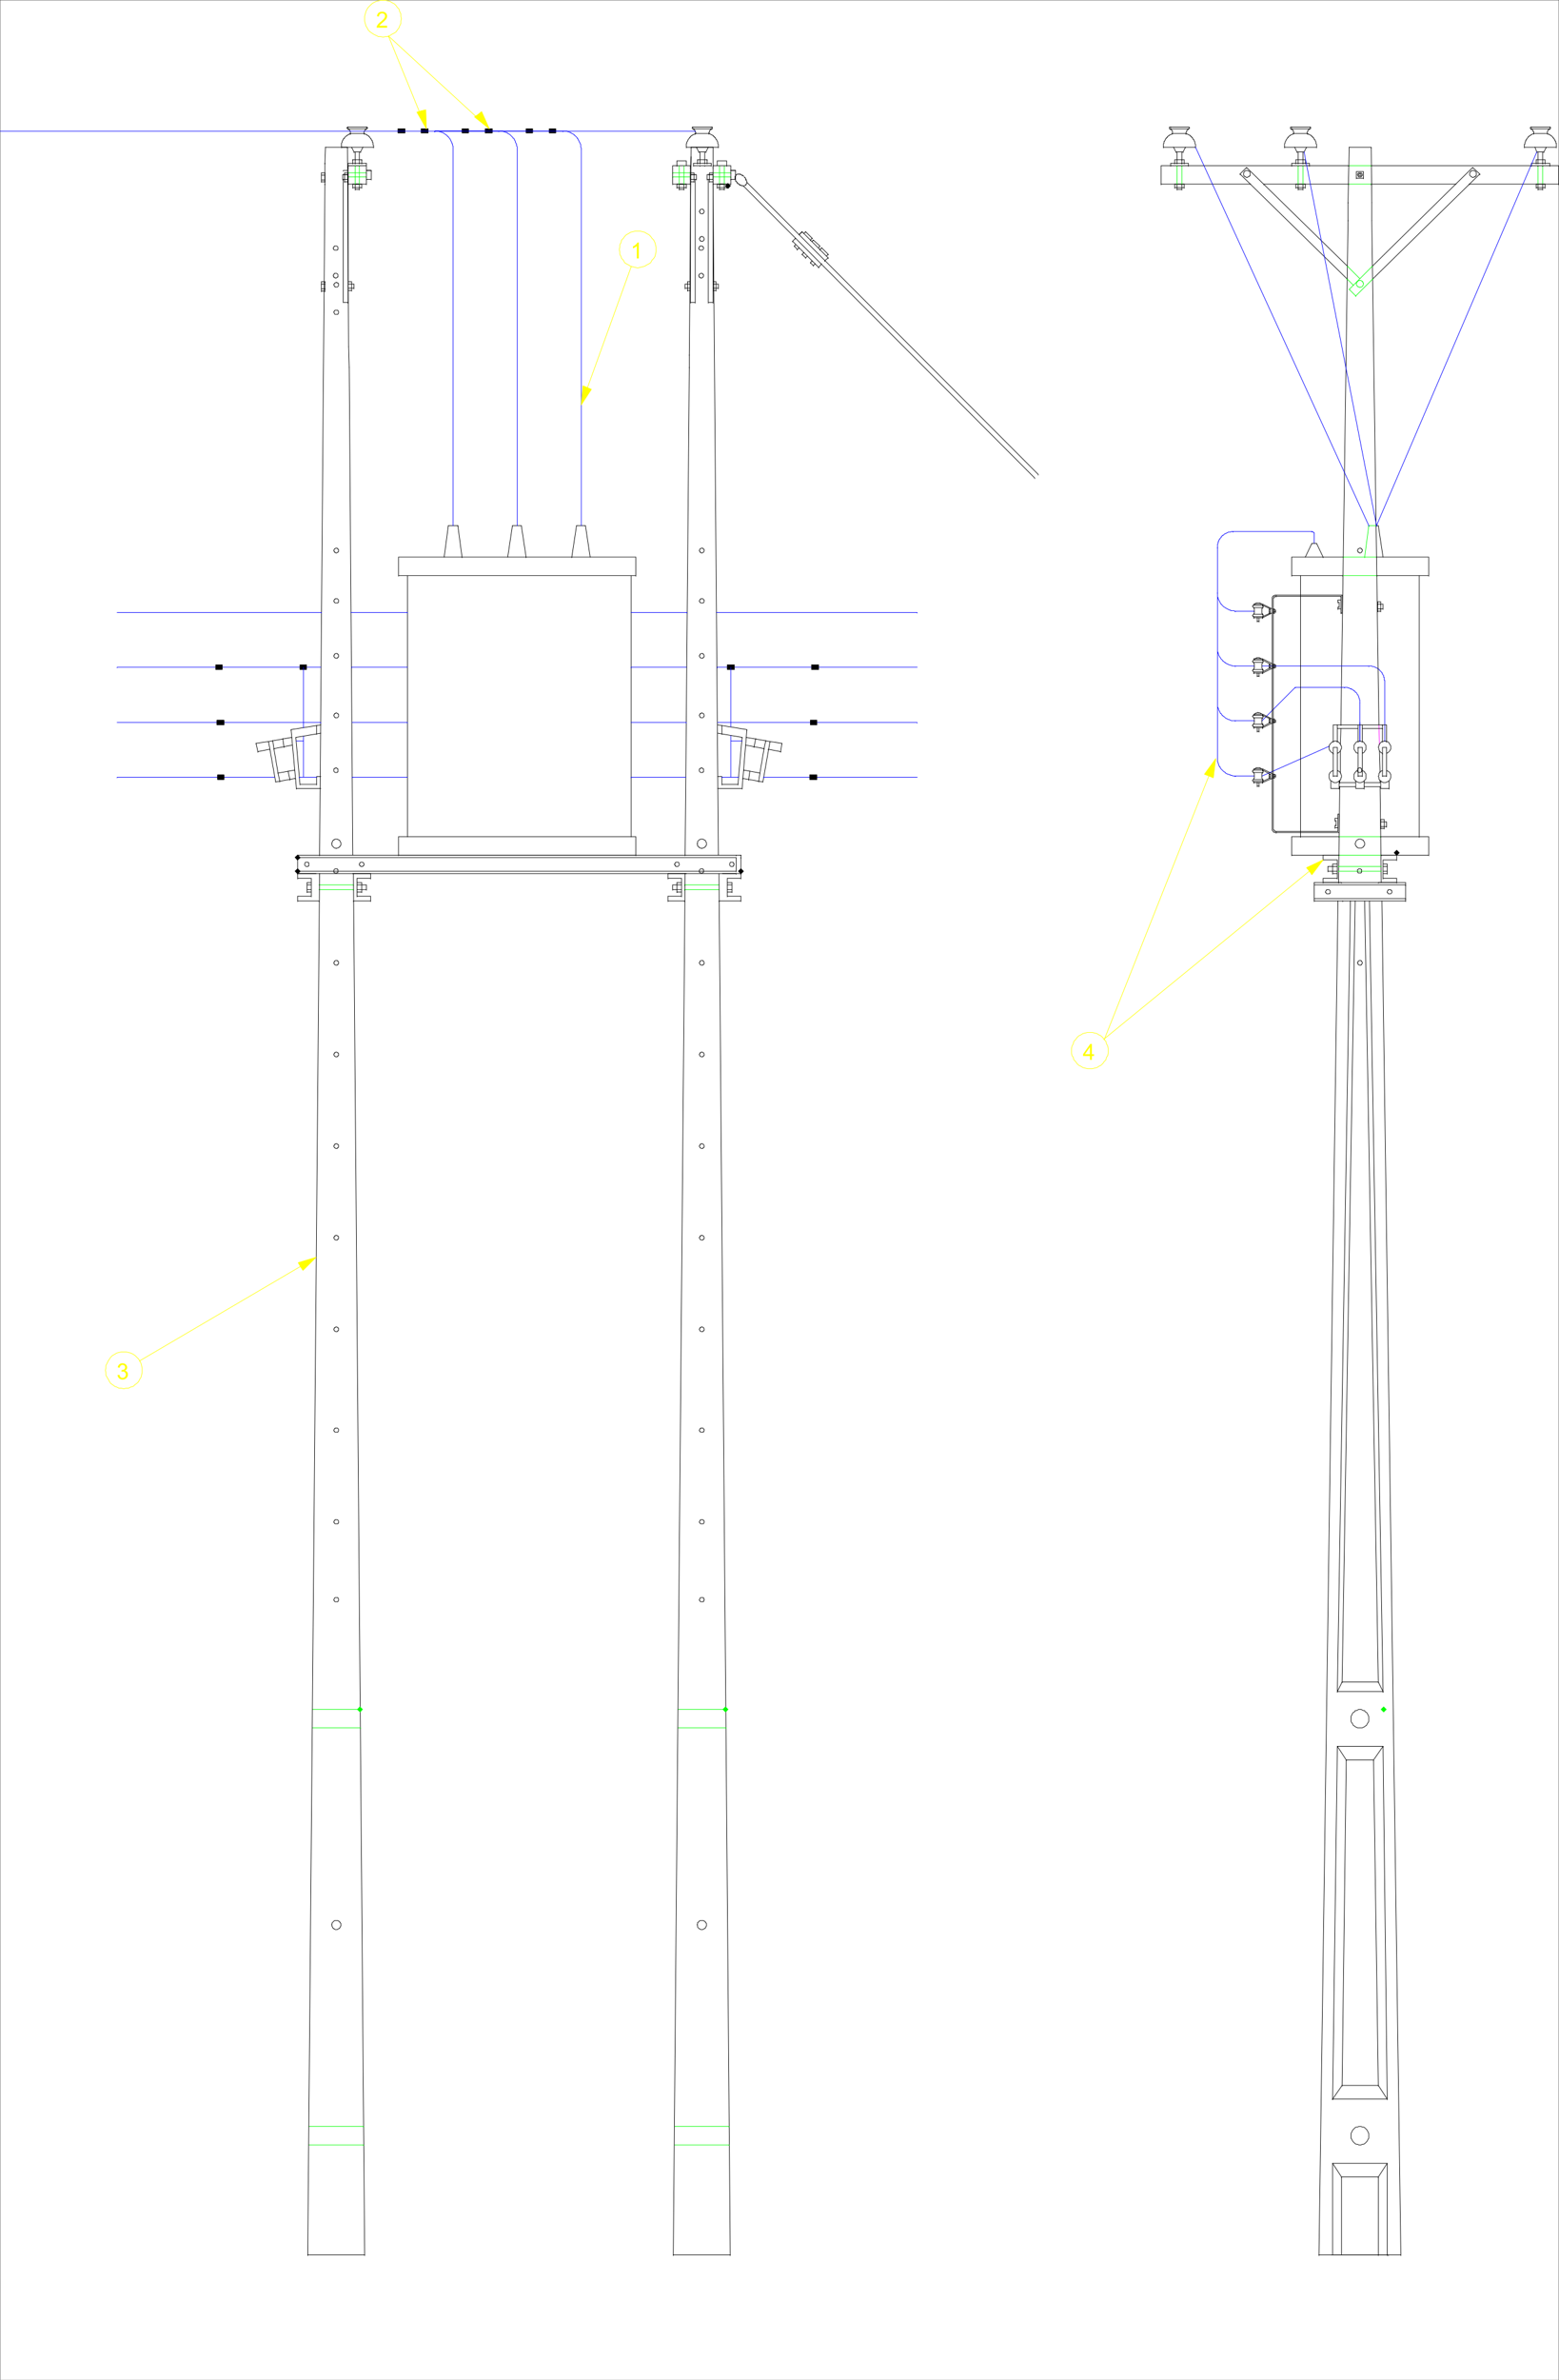 <svg xmlns="http://www.w3.org/2000/svg" xmlns:xlink="http://www.w3.org/1999/xlink" width="1962.296" height="2993.509"><rect width="100%" height="100%" fill="#333333" stroke="none"/><defs><path id="a" d="M10.39 0H7.938v-15.64c-.593.562-1.37 1.124-2.328 1.687-.96.562-1.82.992-2.578 1.281v-2.375c1.375-.644 2.57-1.426 3.594-2.344 1.031-.925 1.758-1.816 2.188-2.672h1.578zm0 0"/><path id="b" d="M14.031-2.36V0H.844a4.18 4.18 0 0 1 .281-1.703c.344-.895.883-1.781 1.625-2.656.738-.875 1.805-1.883 3.203-3.032 2.164-1.78 3.629-3.191 4.39-4.234.759-1.04 1.141-2.023 1.141-2.953 0-.969-.351-1.785-1.046-2.453-.688-.664-1.59-1-2.704-1-1.18 0-2.12.355-2.828 1.062-.71.711-1.07 1.688-1.078 2.938l-2.515-.25c.164-1.883.812-3.317 1.937-4.297 1.125-.988 2.633-1.485 4.531-1.485 1.914 0 3.43.532 4.547 1.594C13.441-17.406 14-16.086 14-14.516c0 .805-.164 1.59-.484 2.36-.325.773-.868 1.586-1.625 2.437-.762.856-2.024 2.028-3.782 3.516-1.468 1.242-2.414 2.078-2.828 2.516A7.735 7.735 0 0 0 4.25-2.36Zm0 0"/><path id="c" d="m1.172-5.281 2.453-.328c.281 1.398.758 2.402 1.438 3.015.675.617 1.5.922 2.468.922 1.145 0 2.114-.398 2.907-1.203.8-.8 1.203-1.79 1.203-2.969 0-1.133-.371-2.066-1.11-2.797-.73-.726-1.664-1.093-2.797-1.093-.468 0-1.046.09-1.734.265l.281-2.14c.157.011.285.015.39.015 1.04 0 1.977-.27 2.813-.812.832-.54 1.25-1.38 1.25-2.516 0-.906-.304-1.648-.906-2.234-.605-.594-1.39-.89-2.36-.89-.948 0-1.741.304-2.374.905-.637.594-1.047 1.493-1.235 2.688l-2.437-.438c.289-1.644.969-2.914 2.031-3.812 1.063-.906 2.383-1.36 3.969-1.36a6.5 6.5 0 0 1 3 .704c.914.46 1.613 1.093 2.094 1.906a4.93 4.93 0 0 1 .734 2.578 4.25 4.25 0 0 1-.688 2.36c-.46.71-1.148 1.273-2.062 1.687 1.188.273 2.102.84 2.75 1.703.656.855.984 1.93.984 3.219 0 1.75-.636 3.234-1.906 4.453C11.055-.243 9.453.359 7.516.359c-1.75 0-3.204-.52-4.36-1.562C2-2.253 1.336-3.613 1.172-5.281Zm0 0"/><path id="d" d="M9.016 0v-4.781H.359v-2.25l9.094-12.953h2v12.953h2.703v2.25h-2.703V0Zm0-7.031v-9.016L2.766-7.03zm0 0"/></defs><path fill="#fff" d="M.365 2993.51H1961.93V.364H.365Zm0 0"/><path fill="none" stroke="#000" stroke-linecap="square" stroke-linejoin="bevel" stroke-miterlimit="10" stroke-width=".729" d="M374.6 1098.841h552v.782m-552-23.965h552v.73m-552 19.484v-17.246.782m0-.782h552v.782m0-.782v17.977m0-.731h-552v.731M564.35 661.1h11.929v.726m-74.711 38.921v23.965m0-.73H800.36v.73m0-.73v-23.235.782m0-.782H501.569v.782m-.001 374.129v-23.184.727m0-.727H800.36v.727m0-.727v23.914"/><path fill="none" stroke="#000" stroke-linecap="square" stroke-linejoin="bevel" stroke-miterlimit="10" stroke-width=".729" d="M800.36 1075.658H501.569v.73m-43.298 10.472v-.73h-.73v-.73l-.782-.781h-2.969l-.73.78v.731h-.781v2.239h.781v.73h.73v.781h2.97v-.78h.78v-.731h.73zm-69.5 0v-1.46h-.73v-.781h-3.75v.78l-.731.731v2.239l1.512 1.511h2.968v-.78h.73zm-14.171 46.419h26.882v.73m-3.699-35.168h-23.184v.782m.001-.782v6.723m0-.731h17.19v.73m0-.73v23.184m0-.727H374.6v.727m0-.727v6.72m17.19-23.915h-5.261v.73m0-.73v12.711m0-.781h5.261v.781m63.512-3.75h-5.992v.73m5.992-6.722h-5.992v.73m5.992 8.231h-5.992v.781m5.992-12.711v12.711m-5.992-12.711h5.992v.73m11.203 16.465v6.72m-17.195-6.72h17.195v.727m-17.195-23.184v23.184m17.195-23.184H449.31v.73m17.195-6.722v6.723m-22.457-6.723h22.457v.782m0 33.656H444.83v.73m-58.301-20.945h5.261v.73m-5.261 5.262h5.261v.73m63.512-6.722h5.938v.73m0-.73v6.723m0-.731h-5.938v.73"/><path fill="none" stroke="#0f0" stroke-linecap="square" stroke-linejoin="bevel" stroke-miterlimit="10" stroke-width=".729" d="M401.482 1113.064h43.348v.73m-43.348 5.262h43.348v.73"/><path fill="none" stroke="#000" stroke-linecap="square" stroke-linejoin="bevel" stroke-miterlimit="10" stroke-width="5.21" d="m374.6 1095.872.05.052"/><path fill="none" stroke="#000" stroke-linecap="square" stroke-linejoin="bevel" stroke-miterlimit="10" stroke-width=".729" d="M374.6 1095.872v3.75m0-20.996v-2.968.73"/><path fill="none" stroke="#000" stroke-linecap="square" stroke-linejoin="bevel" stroke-miterlimit="10" stroke-width="5.21" d="m374.6 1078.626.05.055"/><path fill="none" stroke="#000" stroke-linecap="square" stroke-linejoin="bevel" stroke-miterlimit="10" stroke-width=".729" d="m559.083 700.747 5.266-39.648v.727m-51.527 390.648V723.982v.73m342.086 362.148v-.73l-.727-.73v-.781h-3.754v.78h-.726v.731l-.786.73v.782h.786v1.457h.726v.781h2.973l.781-.78.727-.731zm69.449 0h-.727v-1.46h-.73v-.781h-3.75v.78l-.73.731v2.239l.73.73.726.781h3.024v-.78h.73v-1.458zm8.234 9.012v3.75"/><path fill="none" stroke="#000" stroke-linecap="square" stroke-linejoin="bevel" stroke-miterlimit="10" stroke-width="5.21" d="m932.591 1095.872.052.052"/><path fill="none" stroke="#0f0" stroke-linecap="square" stroke-linejoin="bevel" stroke-miterlimit="10" stroke-width=".729" d="M904.978 1119.056H861.63v.73m43.348-6.722H861.63v.73"/><path fill="none" stroke="#000" stroke-linecap="square" stroke-linejoin="bevel" stroke-miterlimit="10" stroke-width=".729" d="M846.677 1119.056h5.262v.73m-5.262-6.722v6.723m5.262-6.723h-5.262v.73m74.711 5.262h-5.992v.73m5.992-6.722h-5.992v.73m-74.66 19.485h20.894v.73m2.239-35.168h-23.133v.782m0-.782v6.723m0-.731h17.144v.73m0-.73v23.184m0-.727h-17.144v.727m0-.727v6.72m17.144-23.915h-5.941v.73m0-.73v12.711m0-.781h5.941v.781m-5.941-9.742h5.941v.73m-5.941 5.262h5.941v.73m63.508 2.239h-5.992v.781m5.992-12.711v12.711m-5.992-12.711h5.992v.73m11.203 16.465v6.72m-17.195-6.72h17.195v.727m-17.195-23.184v23.184m17.195-23.184h-17.195v.73m17.195-6.722v6.723m-23.133-6.723h23.133v.782m0 33.656h-27.613v.73m27.613-35.168v-2.968.73m0-20.945v3.75M656.2 661.1l5.993 39.648v.78m-23.133-.781 5.938-39.648v.727m0-.726H656.2v.726m69.5-.726-5.992 39.648v.78m23.133-.781-5.937-39.648v.727m0-.726H725.7v.726m-149.421-.726 5.261 39.648v.78m212.88 350.946V723.982v.73M409.716 185.216l-.73 20.164v.782m50.015 2630.214L444.83 1098.841v.782m-18.704 699.601v-1.46l-.73-.782-.73-.73h-3.02v.73h-.73v.781l-.731.73v1.512h.73v.727l.73.781h3.75v-.781l.731-.727zm0 115.242v-1.457l-.73-.781-.73-.73h-3.02v.73h-.73v.781l-.731.73v1.508h.73v.731l.73.73h3.75v-.73h.731zm0 98.054v-1.51l-.73-.731v-.781h-3.75l-.73.78v.731l-.731.73v1.508h.73v.731l.73.781h3.75v-.781l.731-.73zm0 0"/><path fill="none" stroke="#0f0" stroke-linecap="square" stroke-linejoin="bevel" stroke-miterlimit="10" stroke-width="5.21" d="m453.06 2150.17.055.051"/><path fill="none" stroke="#0f0" stroke-linecap="square" stroke-linejoin="bevel" stroke-miterlimit="10" stroke-width=".729" d="M393.302 2150.17h59.758v.78m-59.758 22.454h60.488v.73"/><path fill="none" stroke="#000" stroke-linecap="square" stroke-linejoin="bevel" stroke-miterlimit="10" stroke-width=".729" d="M429.146 2421.087v-1.511l-.781-.727v-.781h-.727v-.73l-.73-.731h-.782l-.73-.781h-4.48l-.731.78-.781.731-.727.73-.73.782v1.457l-.782.781.782.73v1.512l.73.727v.73l.727.782h.781v.73h.73l.73.781h3.02l.73-.78h.731l.782-.731h.73v-.781l.727-.73v-.728l.781-.78v-1.462"/><path fill="none" stroke="#0f0" stroke-linecap="square" stroke-linejoin="bevel" stroke-miterlimit="10" stroke-width=".729" d="M388.771 2697.947h68.77v.73m-68.77-23.914h68.77v.73"/><path fill="none" stroke="#000" stroke-linecap="square" stroke-linejoin="bevel" stroke-miterlimit="10" stroke-width=".729" d="M387.31 2836.376h71.691v.73m-49.285-2651.89h27.61v.73m-11.93 160.884v-1.512l-.73-.727-.782-.781h-2.969v.781h-.73v.727l-.781.73v1.512h.781v1.512h1.46v.73h1.513l.726-.73h.781v-.73h.73zm0-34.438v-1.512l-.73-.726-.782-.73h-2.969v.73h-.73v.726l-.781.782v1.511h.781v.73l.73.731h3.75v-.73h.73zm.73 45.641v-1.461h-.73v-.782h-1.512v-.726h-.726l-.73.726h-.782l-.73.782v.73h-.731v1.512l.73.73v.727h.73v.781h3.02l.73-.781.731-.727zm0 34.437v-.73l-.73-.782v-.726h-3.75l-.73.726v.782h-.731v1.46l.73.782v.73l.73.727h3.75v-.727l.731-.73zm0 363.656v-1.507l-1.46-1.461h-3.02v.73h-.73v.73l-.731.782v1.457h.73v.781l.73.73h3.751v-.73h.73zm0-63.613v-1.457h-.73v-.781h-.73v-.73h-2.239l-.781.73h-.73v.781l-.731.73v1.508h.73v1.461h1.512v.782h1.457l.781-.782h.73v-.73h.731zm0 132.437v-1.456h-.73v-.782h-.73v-.73h-2.239l-.781.73h-.73v1.512h-.731v1.508l.73.73v.782h.73l.782.73h2.238v-.73h.73v-.782h.731zm-.73 143.696v-1.512h-.73v-.73h-.782l-.726-.73h-.73v.73h-1.513v.73h-.73v3.02l.73.73.73.781h3.02v-.78h.73zm.73-68.824v-1.512h-.73v-.73h-.73l-.782-.782h-1.457v.782h-1.512v1.46h-.73v1.508l.73.73v.782h.73v.73h3.02l.73-.73.731-.781zm3.02 161.613v-1.512l-.781-.73v-.727l-.727-.785v-.727h-.73l-.782-.78h-.73l-.73-.731h-3.02l-.73.73h-.731v.782h-.781l-.727.726v.785l-.73.727v1.512l-.782.73.782.73v1.508l.73.73.727.782.781.73.73.782h1.512l.73.73.727-.73h1.512l.73-.782h.782l.73-.73v-.781h.727v-.73l.781-.727zm-3.75 34.437v-2.242h-.73v-.78h-3.02l-.73.78-.731.73v2.97h.73v.78h1.512l.73.731v-.73h1.508v-.782h.731zm.73 115.247v-1.512h-.73v-.781h-.73v-.73h-2.239l-.781.73h-.73v1.511h-.731v1.508l.73.73v.782h.73l.782.73h2.238v-.73h.73v-.781h.731zm0 115.191v-1.457h-.73v-.781h-.73l-.782-.73h-1.457v.73h-1.512v1.507h-.73v1.512l.73.73v.731h.73l.782.781h2.238v-.78h.73v-.731h.731zm0 115.246v-1.512h-.73v-.73h-.73l-.782-.727h-1.457v.727h-1.512v1.512h-.73v1.511l.73.73v.727h.73l.782.786h2.238v-.786h.73v-.726h.731zm0 115.246v-1.511h-.73v-.731h-.73l-.782-.73h-1.457v.73h-1.512v1.512h-.73v1.457l.73.781v.73h.73l.782.73h2.238v-.73h.73v-.73h.731zm0 115.242v-1.507h-.73v-.73h-.73l-.782-.782h-1.457v.781h-1.512v1.457h-.73v1.512l.73.781v.73h.73l.782.731h2.238v-.73h.73v-.73h.731zM869.86 185.216l-2.238 261.125v.73m51.528 2389.305-14.172-1737.535v.782m-18.703 699.601v-1.46h-.73v-.782l-.731-.73h-3.02v.73h-.73v.781l-.73.73v1.512h.73v.727l.73.781h3.75v-1.508h.73zm0 115.242v-1.457h-.73v-.781l-.731-.73h-3.02v.73h-.73v.781l-.73.73v1.508h.73v.731l.73.73h3.75v-.73l.73-.73zm0 98.054v-1.51h-.73v-1.513h-3.75l-.731.782v.73l-.73.73v1.508h.73v.731l.73.781h3.75v-1.512h.73zm0 0"/><path fill="none" stroke="#0f0" stroke-linecap="square" stroke-linejoin="bevel" stroke-miterlimit="10" stroke-width="5.21" d="m913.158 2150.17.052.051"/><path fill="none" stroke="#0f0" stroke-linecap="square" stroke-linejoin="bevel" stroke-miterlimit="10" stroke-width=".729" d="M853.4 2150.17h59.758v.78m-59.758 22.454h60.539v.73"/><path fill="none" stroke="#000" stroke-linecap="square" stroke-linejoin="bevel" stroke-miterlimit="10" stroke-width=".729" d="M889.294 2421.087v-1.511l-.78-.727v-.781h-.731v-.73l-.727-.731h-.781l-.73-.781h-4.481l-.73.78h-.782v.731l-.73.73h-.727v2.24l-.785.78.785.73v2.24l.727.73.73.78.781.731h.73l.731.781h3.02l.73-.78h.73l.782-.731h.727v-.781l.73-.73v-.728l.781-.78v-1.462"/><path fill="none" stroke="#0f0" stroke-linecap="square" stroke-linejoin="bevel" stroke-miterlimit="10" stroke-width=".729" d="M848.915 2697.947h68.723v.73m-68.723-23.914h68.723v.73"/><path fill="none" stroke="#000" stroke-linecap="square" stroke-linejoin="bevel" stroke-miterlimit="10" stroke-width=".729" d="M847.458 2836.376h71.692v.73m-32.875-2080.98v-1.507h-.73v-.73l-.731-.731h-3.02v.73h-.73v.73l-.73.782v1.457h.73v.781l.73.73h3.75v-.73l.73-.781zm0-63.613v-1.457h-.73v-.781h-.731v-.73h-2.238l-.782.73h-.73v.781l-.73.73v1.508h.73v1.461h1.512v.782h1.457l.78-.782h.731v-.73l.73-.73zm0 132.437v-.726l-.73-.73v-.782h-.731v-.73h-2.238l-.782.73h-.73v1.512h-.73v1.508l.73.73v.782h.73l.782.73h2.238v-.73h.73v-.782h.73zm-.731 143.696v-1.512h-.73v-.73h-.781l-.73-.73h-.727v.73h-1.512v.73h-.73v3.02l.73.73.73.781h3.02v-.78h.73zm.731-68.824v-.782l-.73-.73v-.73h-.731l-.781-.782h-1.457v.782h-1.512v1.46h-.73v1.508l.73.73v.782h.73v.73h3.02l.73-.73v-.781h.73zm3.019 161.613v-1.512l-.78-.73v-.727l-.731-.785v-.727h-.727l-.781-.78h-.73l-.731-.731h-3.02l-.73.73h-.73l-.782.782-.73.726-.727.785v2.239l-.785.73.785.73v2.239h.727l.73.781v.73h.781l.73.782h1.513l.726.73.73-.73h1.512l.73-.782h.782l.727-.73v-.781h.73v-.73l.781-.727zm-3.75 34.437v-2.242h-.73v-.78h-3.02l-.73.78-.73.73v2.97h.73v.78h1.512l.726.731v-.73h1.512v-.782h.73zm.731 115.247v-.782l-.73-.73v-.781h-.731v-.73h-2.238l-.782.73h-.73v1.511h-.73v1.508l.73.73v.782h.73l.782.73h2.238v-.73h.73v-.781h.73zm0 115.191v-.73l-.73-.727v-.781h-.731l-.781-.73h-1.457v.73h-1.512v1.508h-.73v1.511l.73.73v.731h.73l.782.781h2.238v-.78h.73v-.731h.73zm0 115.246v-.73l-.73-.782v-.73h-.731l-.781-.727h-1.457v.727h-1.512v1.512h-.73v1.511l.73.73v.727h.73l.782.786h2.238v-.786h.73v-.726h.73zm0 115.246v-.73l-.73-.781v-.731h-.731l-.781-.73h-1.457v.73h-1.512v1.512h-.73v1.457l.73.781v.73h.73l.782.73h2.238v-.73h.73v-.73h.73zm0 115.242v-.78l-.73-.727v-.73h-.731l-.781-.782h-1.457v.781h-1.512v1.457h-.73v1.512l.73.781v.73h.73l.782.731h2.238v-.73h.73v-.73h.73zM438.11 161.978h-.784v-.727h-.727v-.73h.727v-.781h.785v.78"/><path fill="none" stroke="#000" stroke-linecap="square" stroke-linejoin="bevel" stroke-miterlimit="10" stroke-width=".729" d="M438.11 159.74h23.13v.78m0-.78h.781v.78h.73v.731h-.73v.727h-.781v.785m0-.785v.785h-1.457v.727l-.782.73v.781h-.73v3.75"/><path fill="none" stroke="#000" stroke-linecap="square" stroke-linejoin="bevel" stroke-miterlimit="10" stroke-width=".729" d="M458.271 167.97h.73v.781h1.512l.727.73h.781v.731h.73l.73.782h.782v.73h.73v.727l.727.78.785.731v.73h.727v.782l.73.73v.782h.782v2.238h.73v2.969l.727.73v3.024"/><path fill="none" stroke="#000" stroke-linecap="square" stroke-linejoin="bevel" stroke-miterlimit="10" stroke-width=".729" d="M470.2 185.216h-40.324v.73m0-.73v-5.261l.73-.731v-1.512l.782-.726v-.781l.73-.731v-.781h.727v-.73h.781v-.731l.73-.781.731-.727.782-.73h.73v-.782h.727l.785-.73h.726v-.73h1.512v-.782h.73v.781m.001-.781v-2.969h-.73v-1.511h-.782v-.727h-.73l-.727-.785v.785m29.121 51.629v11.93m0-.727h-5.992v.727m0-11.93h5.992v.73"/><path fill="none" stroke="#000" stroke-linecap="square" stroke-linejoin="bevel" stroke-miterlimit="10" stroke-width=".729" d="M461.24 214.392h5.992v.73m-20.16-23.964v15.004m5.207-.782v-14.222.78m-8.231 8.962v5.262m11.254-5.262v5.262"/><path fill="none" stroke="#0f0" stroke-linecap="square" stroke-linejoin="bevel" stroke-miterlimit="10" stroke-width=".729" d="M438.11 222.623h23.13v.73m-23.13-5.993h23.13v.731"/><path fill="none" stroke="#000" stroke-linecap="square" stroke-linejoin="bevel" stroke-miterlimit="10" stroke-width=".729" d="M452.279 208.4h8.96v.73m.001-3.75h-8.961v.782m8.961 25.425V208.4v.73"/><path fill="none" stroke="#000" stroke-linecap="square" stroke-linejoin="bevel" stroke-miterlimit="10" stroke-width=".729" d="M461.24 208.4h-23.13v.73m0-.73v23.914m0-.727h23.13v.727m0-23.914v-3.02.782m-8.961-.782h-5.207v.782m0-.782h-8.961v.782m-.001-.782v3.75"/><path fill="none" stroke="#000" stroke-linecap="square" stroke-linejoin="bevel" stroke-miterlimit="10" stroke-width=".729" d="M438.11 208.4h8.962v.73m0-.73h5.207v.73m0 22.457h-5.207v.727"/><path fill="none" stroke="#000" stroke-linecap="square" stroke-linejoin="bevel" stroke-miterlimit="10" stroke-width=".729" d="M452.279 231.587h-5.207v.727m5.207 3.754h3.023v.781m0-.781v-4.48.726m0-.727h-3.023v.727m0-.727v5.262m0-.781v3.02m0-.782h-5.207v.781m0-.781v-2.238.781m0-.781v-4.48.726m0-.727h-3.024v.727m0-.727v5.262m0-.781h3.024v.781m0-.781h5.207v.781"/><path fill="none" stroke="#0f0" stroke-linecap="square" stroke-linejoin="bevel" stroke-miterlimit="10" stroke-width=".729" d="M447.072 231.587V208.4v.73m5.207 22.457V208.4v.73"/><path fill="none" stroke="#000" stroke-linecap="square" stroke-linejoin="bevel" stroke-miterlimit="10" stroke-width=".729" d="M447.072 200.9h-3.024v.781m8.231-.781h3.023v.781m-3.023-.781h-5.207v.781m14.168-39.703h-23.13v.785m20.161 5.207H441.08v.781m15.68 16.465-2.97 5.942v.78"/><path fill="none" stroke="#000" stroke-linecap="square" stroke-linejoin="bevel" stroke-miterlimit="10" stroke-width=".729" d="M453.79 191.158h-8.23v.78m0-.78-2.969-5.942v.73m-33.605 45.641-6.723 844.07v.731m35.847-861.996h-5.991v.73m0 165.364v-154.89.726m5.991-6.719v161.664m0-18.754v-5.21.73m4.481 4.48v3.75m0-.73h-4.48v.73m-.001-.73v-3.02.781m0-.781h4.481v.781m0-.781h2.969v.781m0-.781v-5.21.73m0-.731h-2.969v.73m0-.73h-4.48v.73m-.001-.73v-3.02.782m0-.781h4.481v.78m0-.78v3.75m0-.731v5.992m-38.086 0v-5.992.73m4.481-.73v6.723m0-9.742v3.75"/><path fill="none" stroke="#000" stroke-linecap="square" stroke-linejoin="bevel" stroke-miterlimit="10" stroke-width=".729" d="M404.505 354.283h4.48v.78m-4.48 2.239v-3.02.782m4.481 2.238h-4.48v.73m-.001 5.262h4.48v.73m-4.48 2.239v-2.969.73m4.481 2.239h-4.48v.781m4.48-3.75v3.75m24.64-141.449v3.75m0-.73h4.485v.73m-.001-.73v-3.02.727m0-.727h-4.484v.727m0-.727h-2.238v.727m0-.727v-5.992.781m0-.781h2.238v.781m0-.781h4.485v.781m-.001-.781v-2.242.73m0-.731h-4.484v.731m0-.731v3.024m0-.781v6.719"/><path fill="none" stroke="#000" stroke-linecap="square" stroke-linejoin="bevel" stroke-miterlimit="10" stroke-width=".729" d="M432.119 219.603h5.992v.781m-.001 5.211v-5.992.781m0-11.984v3.754m-33.605 14.168v-5.938.73m4.481-.73v6.719m0-9.743v3.755m-4.481-3.755h4.48v.731m-4.48 2.293v-3.023.73m4.481 2.293h-4.48v.73m-.001 5.208h4.48v.781m-4.48 1.512v-2.293.781m4.481 1.512h-4.48v.73m4.48-3.023v3.023m482.551 151.141v-154.89.726m5.937-6.719v161.664m0-.781h-5.937v.781m5.937-18.754v-5.21.73m3.75 4.48v3.75m0-.73h-3.75v.73m0-.73v-3.02.781m0-.781h3.75v.781m0-.781h2.973v.781m0-.781v-5.21.73m0-.731h-2.973v.73m0-.73h-3.75v.73m0-.73v-3.02.782m0-.781h3.75v.78m0-.78v3.75m0-.731v5.992m-14.949-62.886v-.727l-.73-.73v-.782h-.731l-.781-.73h-1.457v.73h-1.512v1.512h-.73v1.512l.73.726v.73h.73v.782h3.02l.73-.781v-.73h.73zm0-34.383v-.781l-.73-.73v-.731h-.731V263h-2.238l-.782.782h-.73v1.46h-.73v1.508h.73v1.512h.73l.782.73h2.238v-.73h.73v-.781l.73-.73zm-.731 80.805v-1.512h-.73v-.727h-.781v-.781h-2.239l-.73.781h-.73v.727l-.782.73v1.512h.781v1.512h1.461v.73h1.508l.73-.73h.782v-.73l.73-.782zm0-34.438v-1.512h-.73v-.726h-.781v-.73h-2.97v.73h-.73v.726l-.78.782v1.511h.78v.73l.73.731h2.97l.78-.73.731-.73zm11.93-103.992v3.754m-4.48 13.441v3.75m0-.73h4.48v.73m0-.73v-3.02.727m0-.727h-4.48v.727m0-.727h-2.97v.727m.001-.727v-5.992.781m0-.781h2.969v.781m0-.781h4.48v.781m0-.781v-2.242.73m0-.731h-4.48v.731m0-.731v3.024m0-.781v6.719"/><path fill="none" stroke="#000" stroke-linecap="square" stroke-linejoin="bevel" stroke-miterlimit="10" stroke-width=".729" d="M891.537 219.603h5.937v.781m0 5.211v-5.992.781m0-35.168v23.914m22.402 5.262h5.993v.73"/><path fill="none" stroke="#000" stroke-linecap="square" stroke-linejoin="bevel" stroke-miterlimit="10" stroke-width=".729" d="M919.876 214.392h5.993v.73m0 10.473h-5.993v.727m5.993-11.93v11.93"/><path fill="none" stroke="#000" stroke-linecap="square" stroke-linejoin="bevel" stroke-miterlimit="10" stroke-width="5.21" d="m916.177 233.826.055.052"/><path fill="none" stroke="#0f0" stroke-linecap="square" stroke-linejoin="bevel" stroke-miterlimit="10" stroke-width=".729" d="M897.474 222.623h22.402v.73m-22.402-5.993h22.402v.731"/><path fill="none" stroke="#000" stroke-linecap="square" stroke-linejoin="bevel" stroke-miterlimit="10" stroke-width=".729" d="M911.697 231.587h-5.992v.727"/><path fill="none" stroke="#000" stroke-linecap="square" stroke-linejoin="bevel" stroke-miterlimit="10" stroke-width=".729" d="M911.697 231.587h-5.992v.727m5.992 3.754h2.972v.781m.001-.781v-4.48.726m0-.727h-2.973v.727m0-.727v5.262m0-.781v3.02m0-.782h-5.992v.781m0-.781v-2.238.781m0-.781v-4.48.726m0-.727h-2.97v.727m.001-.727v5.262m0-.781h2.969v.781m0-.781h5.992v.781"/><path fill="none" stroke="#0f0" stroke-linecap="square" stroke-linejoin="bevel" stroke-miterlimit="10" stroke-width=".729" d="M905.705 231.587V208.4v.73m5.992 22.457V208.4v.73"/><path fill="none" stroke="#000" stroke-linecap="square" stroke-linejoin="bevel" stroke-miterlimit="10" stroke-width=".729" d="M897.474 185.216h-27.613v.73m-2.239 276.13-5.261 613.582v.73M902.736 208.4v-5.992.73m0 5.262v-5.992.73m11.934-.73v6.722m-11.934-6.722h11.933v.73m-39.597 177.348v-154.89.726m-5.992-6.719v161.664m0-.781h5.992v.781m-5.992-18.754v-5.21.73m-3.7 4.48v3.75m0-.73h3.7v.73m0-.73v-3.02.781m0-.781h-3.7v.781m0-.781h-3.02v.781m0-.781v-5.21.73m0-.731h3.02v.73m0-.73h3.7v.73m0-.73v-3.02.782m0-.781h-3.7v.78m0-.78v3.75m0-.731v5.992m8.235-137.699v3.75m0-.73h-4.535v.73m0-.73v-3.02.727m0-.727h4.535v.727m0-.727h2.968v.727m0-.727v-5.992.781m0-.781h-2.968v.781m0-.781h-4.535v.781m0-.781v-2.242.73m0-.731h4.535v.731m0-.731v3.024m0-.781v6.719"/><path fill="none" stroke="#000" stroke-linecap="square" stroke-linejoin="bevel" stroke-miterlimit="10" stroke-width=".729" d="M875.072 219.603h-5.992v.781m0-11.984v3.754m0 13.441v-5.992.781"/><path fill="none" stroke="#0f0" stroke-linecap="square" stroke-linejoin="bevel" stroke-miterlimit="10" stroke-width=".729" d="M869.08 222.623h-22.403v.73m22.403-5.993h-22.403v.731"/><path fill="none" stroke="#000" stroke-linecap="square" stroke-linejoin="bevel" stroke-miterlimit="10" stroke-width=".729" d="M846.677 231.587V208.4v.73m0-.73h22.403v.73m0-.73v23.914m0-.727h-22.403v.727"/><path fill="none" stroke="#000" stroke-linecap="square" stroke-linejoin="bevel" stroke-miterlimit="10" stroke-width=".729" d="M854.908 231.587h5.992v.727"/><path fill="none" stroke="#000" stroke-linecap="square" stroke-linejoin="bevel" stroke-miterlimit="10" stroke-width=".729" d="M854.908 231.587h5.992v.727m-5.992 3.754h-2.97v.781m.001-.781v-4.48.726m0-.727h2.969v.727m0-.727v5.262m0-.781v3.02m0-.782h5.992v.781m0-.781v-2.238.781m0-.781v-4.48.726m0-.727h2.969v.727m0-.727v5.262m0-.781h-2.97v.781"/><path fill="none" stroke="#000" stroke-linecap="square" stroke-linejoin="bevel" stroke-miterlimit="10" stroke-width=".729" d="M860.9 236.068h-5.992v.781"/><path fill="none" stroke="#0f0" stroke-linecap="square" stroke-linejoin="bevel" stroke-miterlimit="10" stroke-width=".729" d="M860.9 231.587V208.4v.73m-5.992 22.457V208.4v.73"/><path fill="none" stroke="#000" stroke-linecap="square" stroke-linejoin="bevel" stroke-miterlimit="10" stroke-width=".729" d="M863.869 202.408h-11.93v.73m0-.73v6.722m11.93-.73v-5.992.73m0 5.262v-5.992.73m5.991-5.992-.78 20.215v.73m173.336 101.805-8.231-8.234v.73m-3.75 23.965-32.824-32.926v.73m11.929-12.714 32.875 32.93v.73m-102.324-95.762 366.735 367.41v.727M935.61 233.826l366.735 367.41v.73M926.6 220.384h-.731v2.239m-.731-.782v3.024m0 0 .73.73v2.238m.732 0v.782h.78v.73h.73v1.512m0-.781.727.78h.782v.731h.73v.727h.781v.781m0-.781h.73v.781h1.512v.73"/><path fill="none" stroke="#000" stroke-linecap="square" stroke-linejoin="bevel" stroke-miterlimit="10" stroke-width=".729" d="M934.1 233.095v.73h2.241v.731m.731-1.461h.781l.73-.781v.781m0-.781h.727v-1.457.73m.781-.73v-3.024.782m0-.782-.781-.73v-1.508h-.727v.727m0-1.457v-.782h-.73v-.73l-.781-.73v.73m-.731-1.512-.73-.726h-.781v-.73h-.73v.73m0-.731-.728-.781h-1.511v-.73h-.73v.73m-.001-.73h-2.293v.73m-.727-.73-.73.73h-.78v.781m79.19 74.816 3.75-3.753v.73m-11.93 11.254 3.7-3.75v.727m8.23 19.488 2.243-2.242v.73m2.237 5.992-4.48-4.48v.727m6.723 1.511-2.242 2.242v.73m9.691-23.186-1.457 1.511v.73m9.688 5.262-8.23-7.504v.73m6.722 9.013 1.508-2.239v.73m2.242 1.509-2.242 2.242v.73m-5.988 17.242-2.243 2.243v.73m0-.73-3.699-3.75v.726m0-.726 2.242-2.243v.73m-18.707-14.952 2.243-2.242v.73m-5.938-2.969 3.695 4.48v.731"/><path fill="none" stroke="#000" stroke-linecap="square" stroke-linejoin="bevel" stroke-miterlimit="10" stroke-width=".729" d="m1001.31 307.912-1.457 1.511v.73m22.402-10.472-2.242 2.238v.73"/><path fill="none" stroke="#000" stroke-linecap="square" stroke-linejoin="bevel" stroke-miterlimit="10" stroke-width=".729" d="m1014.02 291.447 8.235 8.234v.727"/><path fill="none" stroke="#000" stroke-linecap="square" stroke-linejoin="bevel" stroke-miterlimit="10" stroke-width=".729" d="m1011.783 293.689 2.238-2.242v.73m-8.231 3.023 3.75-3.753v.73m24.645 39.699-3.75 4.48v.731m11.981-12.711-4.481 3.75v.73m2.242-6.722 2.239-2.238v.727m-695.43 662.972 24.644-4.48v.781m-21.675-7.5 20.894-3.75v.726m2.238 22.458-6.718-74.086v.78"/><path fill="none" stroke="#000" stroke-linecap="square" stroke-linejoin="bevel" stroke-miterlimit="10" stroke-width=".729" d="m403.724 911.802-37.355 5.942v.78m1.507 18.704-23.128 4.48v.73m-6.723-9.691 29.125-5.261v.73m-42.617 17.242 14.949-3.02v.782m-17.192-8.234 2.243 10.472v.73"/><path fill="none" stroke="#000" stroke-linecap="square" stroke-linejoin="bevel" stroke-miterlimit="10" stroke-width=".729" d="m338.025 932.747-15.735 2.239v.73m40.38 34.438 2.238 10.472v.73m-8.961-52.359 1.46 10.47v.73m-7.452 32.199 2.242 10.473v.726m-7.449-41.887-1.512-10.472v.73m1.512 9.742 5.207 30.688v.73m-2.969 10.469-8.961-50.847v.73m65.699 58.352h-30.637v.78m4.481-5.991-5.211-59.133v.73m26.156 58.403h-20.945v.73"/><path fill="none" stroke="#000" stroke-linecap="square" stroke-linejoin="bevel" stroke-miterlimit="10" stroke-width=".729" d="m403.724 922.275-31.367 5.21v.731m26.156 48.66v10.473m0-74.816v11.203m5.211 53.14h-5.21v.73m570.702-44.859-29.906-5.261v.73m-.727 9.012 23.13 4.48v.73m-5.208 29.958-20.164-3.75v.726m23.914 14.223-25.425-4.48v.781m-31.364-3.02h5.211v.73m0-65.073v11.203m0 53.14v10.473m-5.211-65.074 30.633 5.21v.731m-25.422 58.403h20.16v.73"/><path fill="none" stroke="#000" stroke-linecap="square" stroke-linejoin="bevel" stroke-miterlimit="10" stroke-width=".729" d="m928.837 986.619 5.262-59.133v.73m-30.633-16.414 36.625 5.942v.78"/><path fill="none" stroke="#000" stroke-linecap="square" stroke-linejoin="bevel" stroke-miterlimit="10" stroke-width=".729" d="m934.1 991.83 5.991-74.086v.78m-36.625 73.306H934.1v.78m9.69-22.456-1.457 10.472v.73m41.786-46.37-1.461 10.472v.73m-22.403 37.407 8.961-50.847v.73m-7.504 8.23-5.207 30.688v.73m5.207-31.418 2.243-10.472v.73m-7.45 40.43-1.511 10.473v.726m-3.7-54.598-2.242 10.47v.73"/><path fill="none" stroke="#000" stroke-linecap="square" stroke-linejoin="bevel" stroke-miterlimit="10" stroke-width=".729" d="m969.216 932.747 14.903 2.239v.73m-1.461 9.742-15.684-3.02v.782M438.837 435.869l-1.511-250.653v.73"/><path fill="none" stroke="#00f" stroke-linecap="square" stroke-linejoin="bevel" stroke-miterlimit="10" stroke-width=".729" d="M570.287 661.1V187.457v.727M650.99 661.1V187.457v.727M731.642 661.1V187.457v.727m-161.355-.726v-3.753l-.73-.782v-2.238h-.727v-1.46l-.786-.782v-.73l-.726-.727v-.781l-.73-.73v-.782l-.782-.73-.73-.731-.727-.781v-.727h-.785l-.727-.73v-.782h-.73l-.781-.73-.73-.73h-.731l-1.508-1.508h-.73l-.782-.782h-1.46l-.782-.73h-1.457l-.781-.73h-5.211v.73"/><path fill="none" stroke="#00f" stroke-linecap="square" stroke-linejoin="bevel" stroke-miterlimit="10" stroke-width=".729" d="M708.51 165.001H547.153v.73"/><path fill="none" stroke="#00f" stroke-linecap="square" stroke-linejoin="bevel" stroke-miterlimit="10" stroke-width=".729" d="M627.806 165.001h-80.652v.73m103.836 21.727v-3.023l-.73-.73v-2.239l-.782-.781v-.73l-.73-.731v-1.512l-.727-.726v-.781l-.781-.731v-.781l-.73-.73h-.731v-.731l-.781-.781-.731-.727-.727-.73-2.242-2.243h-.781l-.73-.78h-.727v-.727h-.781l-.73-.782h-1.512l-.73-.73h-1.509l-.73-.73h-5.262v.73m103.836 21.726v-1.511l-.73-.73v-3.75l-.73-.782v-.73l-.782-.731v-.781l-.73-.73v-.727l-.727-.781v-.73l-.781-.782v-.73h-.73v-.731l-.731-.781-.782-.727-.73-.73-.727-.782h-.785v-.73l-.726-.73h-.73l-.782-.782h-.73l-.727-.726h-.785v-.782h-1.457l-.782-.73h-1.46l-.782-.73h-5.207v.73"/><path fill="none" stroke="#000" stroke-linecap="square" stroke-linejoin="bevel" stroke-miterlimit="10" stroke-width=".729" d="M402.263 1098.841 387.31 2836.376v.73m56.738-1761.448-4.48-613.582v.73m464.629 612.852-6.723-844.07v.726m-35.114 866.527-14.902 1737.535v.73M926.6 1075.658h5.991v.73m0 2.238v17.977"/><path fill="none" stroke="#00f" stroke-linecap="square" stroke-linejoin="bevel" stroke-miterlimit="10" stroke-width=".729" d="M147.494 770.353h257.011v.727m749.926 68.097H902.736v.781m-755.242 68.825h256.23v.726m750.707 68.098H960.986v.781M794.42 770.353h70.18v.727m-351.778 68.097h-70.23v.781m351.828 68.825h69.449v.726m-351.047 68.098h-69.504v.781m458.637-208.035h252.476v.727m-290.562 68.097h-69.45v.781m109.047 68.825h250.965v.726m-291.289 68.098H794.42v.781m-395.907-.781h-21.676v.781m66.481-69.605h69.504v.726m-109.098-70.332h-256.23v.781m294.312-69.605h71.016v.727M345.474 977.607h-197.98v.781m782.125-.781h-20.942v.781m-526.629-.781v-51.633.781m-8.961 5.211h8.961v.782"/><path fill-rule="evenodd" stroke="#000" stroke-linecap="square" stroke-linejoin="bevel" stroke-miterlimit="10" stroke-width=".729" d="m500.837 167.244 8.961-5.266h-8.96zm0 0 8.961-5.266v5.266zm29.125 0 8.961-5.266h-8.96zm0 0 8.961-5.266v5.266zm80.704 0 8.96-5.266v5.266zm0 0"/><path fill-rule="evenodd" stroke="#000" stroke-linecap="square" stroke-linejoin="bevel" stroke-miterlimit="10" stroke-width=".729" d="m610.666 167.244 8.96-5.266h-8.96zm-29.126 0 8.18-5.266v5.266zm0 0 8.18-5.266h-8.18zm109.774 0 8.234-5.266v5.266zm0 0 8.234-5.266h-8.234zm-29.121 0 8.23-5.266v5.266zm0 0 8.23-5.266h-8.23zM377.568 842.197l8.234-5.992v5.992zm0 0"/><path fill-rule="evenodd" stroke="#000" stroke-linecap="square" stroke-linejoin="bevel" stroke-miterlimit="10" stroke-width=".729" d="m377.568 842.197 8.234-5.992h-8.234zm-106.024 0 8.18-5.992v5.992zm0 0"/><path fill-rule="evenodd" stroke="#000" stroke-linecap="square" stroke-linejoin="bevel" stroke-miterlimit="10" stroke-width=".729" d="m271.544 842.197 8.18-5.992h-8.18zm1.461 69.605 8.961-5.992h-8.96zm0 0 8.961-5.992v5.992zm.782 68.824 8.18-5.992h-8.18zm0 0 8.18-5.992v5.992zm754.406 0-8.961-5.992v5.992zm0 0"/><path fill-rule="evenodd" stroke="#000" stroke-linecap="square" stroke-linejoin="bevel" stroke-miterlimit="10" stroke-width=".729" d="m1028.193 980.626-8.961-5.992h8.96zm0-68.824-8.18-5.992v5.992zm0 0"/><path fill-rule="evenodd" stroke="#000" stroke-linecap="square" stroke-linejoin="bevel" stroke-miterlimit="10" stroke-width=".729" d="m1028.193 911.802-8.18-5.992h8.18zm2.242-69.605-8.96-5.992h8.96zm0 0"/><path fill-rule="evenodd" stroke="#000" stroke-linecap="square" stroke-linejoin="bevel" stroke-miterlimit="10" stroke-width=".729" d="m1030.435 842.197-8.96-5.992v5.992zm-106.078 0-8.961-5.992h8.96zm0 0"/><path fill-rule="evenodd" stroke="#000" stroke-linecap="square" stroke-linejoin="bevel" stroke-miterlimit="10" stroke-width=".729" d="m924.357 842.197-8.961-5.992v5.992zm0 0"/><path fill="none" stroke="#00f" stroke-linecap="square" stroke-linejoin="bevel" stroke-miterlimit="10" stroke-width=".729" d="M919.876 977.607v-52.363.73m14.224 5.992h-14.224v.782m-537.828-17.247v-76.324.781m537.828 74.086v-74.867.781"/><path fill="none" stroke="#000" stroke-linecap="square" stroke-linejoin="bevel" stroke-miterlimit="10" stroke-width=".729" d="m439.568 462.076-.73-26.207v.73m428.784 9.742v16.465m-435.503-82.32h5.992v.781"/><path fill="#ff0" fill-rule="evenodd" stroke="#ff0" stroke-linecap="square" stroke-linejoin="bevel" stroke-miterlimit="10" stroke-width=".729" d="m731.642 509.173 2.238-23.914 5.262 2.242zm0 0 12.711-19.433-5.211-2.239zm0 0"/><path fill="none" stroke="#ff0" stroke-linecap="square" stroke-linejoin="bevel" stroke-miterlimit="10" stroke-width=".729" d="m731.642 509.173 62.777-173.597v.78m31.368-22.452v-3.024l-.73-2.968-.782-2.97-1.461-3.023-2.238-2.238-1.512-2.242-2.238-2.238-2.973-1.512-2.238-1.512-3.024-.73-2.968-.727h-5.993l-2.968.727-3.024.73-2.238 1.512-2.969 1.512-2.242 2.238-1.512 2.242-2.238 2.238-.73 3.024-1.512 2.969v2.968l-.73 3.024.73 2.969v3.023l1.511 2.969.73 2.242 2.24 2.238 1.51 3.024 2.243 1.507 2.969 1.461 2.238 1.512 3.024.727 2.968.78 2.97.731 3.023-.73 2.968-.781 3.024-.727 2.238-1.512 2.973-1.46 2.238-1.508 1.512-3.024 2.238-2.238 1.46-2.242.782-2.97.73-3.022zm0 0"/><use xlink:href="#a" width="100%" height="100%" x="793.275" y="323.779" fill="#ff0" transform="translate(.365 1.326)"/><path fill="#ff0" fill-rule="evenodd" stroke="#ff0" stroke-linecap="square" stroke-linejoin="bevel" stroke-miterlimit="10" stroke-width=".729" d="m536.681 161.978-11.93-20.941 5.211-1.512zm0 0"/><path fill="#ff0" fill-rule="evenodd" stroke="#ff0" stroke-linecap="square" stroke-linejoin="bevel" stroke-miterlimit="10" stroke-width=".729" d="m536.681 161.978-.726-23.91-5.993 1.457zm0 0"/><path fill="none" stroke="#ff0" stroke-linecap="square" stroke-linejoin="bevel" stroke-miterlimit="10" stroke-width=".729" d="M536.681 161.978 488.908 45.275v.73"/><path fill="none" stroke="#ff0" stroke-linecap="square" stroke-linejoin="bevel" stroke-miterlimit="10" stroke-width=".729" d="m505.318 23.548-.73-2.968v-3.02l-1.508-2.973-.73-3.02-2.243-2.241-1.512-2.239-2.238-2.242-2.969-1.512-2.242-1.457-3.02-.78-2.972-.731h-5.989l-2.972.73-2.969.781-3.023 1.457-2.239 1.512-4.48 4.48-1.461 2.243-1.508 3.02-.73 2.972-.782 3.02v5.992l.782 2.968.73 3.024 1.508 2.238 1.46 2.973 2.24 2.238 2.241 1.512 2.239 1.512 3.023 1.457 2.969 1.511h2.972l3.02.73 2.969-.73h2.972l3.02-1.511 2.242-1.457 2.969-1.512 2.238-1.512 1.512-2.238 2.242-2.973.73-2.238 1.508-3.024v-2.968zm0 0"/><use xlink:href="#b" width="100%" height="100%" x="472.86" y="33.478" fill="#ff0" transform="translate(.365 1.326)"/><path fill="#ff0" fill-rule="evenodd" stroke="#ff0" stroke-linecap="square" stroke-linejoin="bevel" stroke-miterlimit="10" stroke-width=".729" d="m615.873 161.978-18.649-14.95 4.48-2.972zm0 0-9.688-21.672-4.48 3.75zm0 0"/><path fill="none" stroke="#ff0" stroke-linecap="square" stroke-linejoin="bevel" stroke-miterlimit="10" stroke-width=".729" d="M615.873 161.978 488.908 45.275v.73"/><path fill="#ff0" fill-rule="evenodd" stroke="#ff0" stroke-linecap="square" stroke-linejoin="bevel" stroke-miterlimit="10" stroke-width=".729" d="m397.783 1581.497-16.461 16.461-2.973-4.48zm0 0"/><path fill="#ff0" fill-rule="evenodd" stroke="#ff0" stroke-linecap="square" stroke-linejoin="bevel" stroke-miterlimit="10" stroke-width=".729" d="m397.783 1581.497-22.453 6.72 3.02 5.261zm0 0"/><path fill="none" stroke="#ff0" stroke-linecap="square" stroke-linejoin="bevel" stroke-miterlimit="10" stroke-width=".729" d="m397.783 1581.497-221.895 130.196v.73"/><path fill="none" stroke="#ff0" stroke-linecap="square" stroke-linejoin="bevel" stroke-miterlimit="10" stroke-width=".729" d="M178.912 1723.677v-3.023l-.782-2.969-.73-3.02-1.512-2.972-1.457-2.238-4.48-4.48-2.243-1.513-3.02-1.511-2.968-.727-2.972-.73h-5.993l-3.02.73-2.968.727-2.242 1.511-2.969 1.512-2.242 2.238-1.508 2.243-1.512 2.238-1.46 2.972-1.508 3.02v2.969l-.73 3.023.73 2.969v3.023l1.507 2.97 1.461 2.241 1.512 3.02 1.508 2.242 2.242 1.512 2.969 2.238 2.242.73 2.969 1.512h3.02l2.972.727 3.02-.727h2.972l2.969-1.512 3.02-.73 2.242-2.238 2.238-1.512 2.242-2.242 1.457-3.02 1.512-2.242.73-2.969.782-3.023zm0 0"/><use xlink:href="#c" width="100%" height="100%" x="146.401" y="1733.553" fill="#ff0" transform="translate(.365 1.326)"/><path fill="none" stroke="#000" stroke-linecap="square" stroke-linejoin="bevel" stroke-miterlimit="10" stroke-width=".729" d="M408.986 205.38v26.934m482.551-47.098-3.024 5.942v.78m0-.78h-8.96v.78m-.001-.78-2.969-5.942v.73m16.411-17.976h-17.922v.781m20.164-6.773H872.83v.785m14.226 38.137h-5.992v.781m5.992-.781h2.969v.781m-8.961-.781h-2.969v.781m2.969 6.719h5.992v.73"/><path fill="none" stroke="#000" stroke-linecap="square" stroke-linejoin="bevel" stroke-miterlimit="10" stroke-width=".729" d="M872.83 208.4h8.234v.73m-8.234-3.75v3.75m8.234-3.75h-8.234v.782m14.226-.782h-5.992v.782m14.172 2.238v-3.02.782m0-.782h-8.18v.782m0 2.238h8.18v.73m-5.211-8.23v5.262m-11.93-5.262v5.262m8.961-.782v-14.222.78m-5.992-.78v15.004m-8.234-44.184h-1.458v-2.238h.731v.78m.727-.78h22.406v.78m0-.78h1.508v2.238h-.727v.785m-.781-.785v.785h-.73v.727h-.731v.73h-.781v2.242h-.73v2.29m.73-.782.78.781h.731l.73.73h.782l.727.731h.73v.782h.781v.73h.73v.727h.731v.78h.781v.731l.727.73v.782h.73v.73l.782.782v.726l.73.73v2.243l.73.781v4.48"/><path fill="none" stroke="#000" stroke-linecap="square" stroke-linejoin="bevel" stroke-miterlimit="10" stroke-width=".729" d="M904.197 185.216h-40.328v.73m0-.73v-4.531l.73-.73v-1.512l.781-.73v-.727l.73-.781v-.73l.731-.782.782-.73v-.731h.726v-.781h.73v-.727l.782-.73h.73v-.782h.782l.73-.73h.727l.785-.73h.726l.73-.782v.781m.001-.781h.781v-1.508h-.781v-2.242h-.73v-.73l-.727-.727h-.785v-.785.785m47.046 68.824V208.4v.73m0-.73h-22.402v.73m0-.73v23.914m0-.727h22.402v.727"/><path fill="none" stroke="#00f" stroke-linecap="square" stroke-linejoin="bevel" stroke-miterlimit="10" stroke-width=".729" d="M.365 165.001h874.707v.73"/><path fill="none" stroke="#000" stroke-linecap="square" stroke-linejoin="bevel" stroke-miterlimit="10" stroke-width=".729" d="m1726.646 254.77-.73-69.554v.73m-29.176 91.278-8.961 634.578v.73"/><path fill="none" stroke="#0f0" stroke-linecap="square" stroke-linejoin="bevel" stroke-miterlimit="10" stroke-width=".729" d="M1697.52 208.4h28.396v.73m0 22.457h-28.395v.727"/><path fill="none" stroke="#000" stroke-linecap="square" stroke-linejoin="bevel" stroke-miterlimit="10" stroke-width=".729" d="M1961.931 231.587h-112.797v.727m112.797-23.914v23.914M1725.916 208.4h236.015v.73m-129.211 22.457h-106.805v.727m-28.395-.727h-106.855v.727M1461.458 208.4h236.063v.73m-236.063 22.457V208.4v.73"/><path fill="none" stroke="#0f0" stroke-linecap="square" stroke-linejoin="bevel" stroke-miterlimit="10" stroke-width=".729" d="M1690.02 723.982h43.349v.73m-.731-23.965h-41.836v.782"/><path fill="none" stroke="#000" stroke-linecap="square" stroke-linejoin="bevel" stroke-miterlimit="10" stroke-width=".729" d="M1798.337 700.747h-65.699v.782m65.699 22.453v-23.235.782m-64.968 22.453h64.968v.73m-107.535-23.965h-65.023v.782m0 22.453h64.242v.73m-64.242-23.965v23.965"/><path fill="none" stroke="#00f" stroke-linecap="square" stroke-linejoin="bevel" stroke-miterlimit="10" stroke-width=".729" d="M1551.85 668.6h-2.24l-.73.73h-3.02l-.73.73h-.73l-.781.781h-.73l-.727.73h-.782l-.73.782-.73.727h-.782v.73h-.73l-.727.781v.73h-.785v.731l-.727.781-.73.727v.73h-.781v.782l-.73.73v1.512h-.727v2.238l-.785.73v5.262m210.64 167.606v-1.512h-.726v-3.7h-.73v-2.292l-.782-.727-.73-.73v-1.512h-.731v-.73l-3.02-3.02v-.73h-.73l-.73-.782-.782-.73h-.726l-.73-.727h-.782l-.73-.78h-.731l-.781-.731h-2.239l-.73-.73h-3.75v.73m-11.203 45.64v-3.754l-.73-.726v-1.512l-.782-.73v-1.512l-.726-.727v-.785l-.73-.726-.782-.73v-.782l-.73-.73-.731-.727h-.781v-.785l-.727-.727h-.73v-.781h-.782l-1.46-1.46h-1.508v-.782h-1.512l-.73-.73h-1.512l-.727-.727h-3.754v.726m50.797-8.23v75.597m-154.633-95.031h134.473v.73m-92.636 26.208-41.837 41.886v.731"/><path fill="none" stroke="#00f" stroke-linecap="square" stroke-linejoin="bevel" stroke-miterlimit="10" stroke-width=".729" d="M1692.26 864.654h-62v.726m81.433 66.586v-47.879.727m-123.27 91.332 84.457-37.406v.726"/><path fill="none" stroke="#f0f" stroke-linecap="square" stroke-linejoin="bevel" stroke-miterlimit="10" stroke-width=".729" d="m1735.607 911.802.73 23.914v.73"/><path fill="none" stroke="#000" stroke-linecap="square" stroke-linejoin="bevel" stroke-miterlimit="10" stroke-width=".729" d="m1737.119 971.665-.782-26.988v.781m-.73-33.656-8.961-634.578v.73m-38.867 638.329-.73 19.433v.73m-.001 8.231v27.719m-.726 8.961v3.75m0 4.48-1.512 120.508v.73m52.309-126.449v-3.02.782m-51.579 65.074h-79.14v.727m0-297.801h81.379v.781m-85.129 2.969v-1.512h.726v-1.457h1.512v-.78h1.512v.78m-3.75 291.082V753.888v.73m3.75 291.082h-1.512v-.73h-.73l-.782-.73v-.782h-.726v-1.457.73m81.43 2.969h-77.68v.782m0-297.856h82.89v.782"/><path fill="none" stroke="#000" stroke-linecap="square" stroke-linejoin="bevel" stroke-miterlimit="10" stroke-width=".729" d="M1601.138 753.888v-2.242l.781-.727v-.78h.73v-.731h1.509v-.782h2.242v.782m-5.262 16.464v-11.984.73m0 16.462v-5.208.727m0 212.516V771.08v.78m0 270.141v-62.886.781m5.262 67.316h-2.242v-.73h-1.508v-.781l-.73-.73-.782-.731V1042v.73"/><path fill="none" stroke="#0f0" stroke-linecap="square" stroke-linejoin="bevel" stroke-miterlimit="10" stroke-width=".729" d="M1685.54 1052.474h52.31v.727m.726 22.457h-53.036v.73"/><path fill="none" stroke="#000" stroke-linecap="square" stroke-linejoin="bevel" stroke-miterlimit="10" stroke-width=".729" d="M1798.337 1075.658h-59.761v.73m59.761-23.914v23.914m-60.487-23.914h60.487v.727m-112.797 22.457h-59.761v.73m0-23.914h59.762v.727m-59.762 22.457v-23.184.727"/><path fill="none" stroke="#000" stroke-linecap="square" stroke-linejoin="bevel" stroke-miterlimit="10" stroke-width=".729" d="m1738.576 1110.095-1.457-120.508v.782m-53.039 142.91-23.914 1703.097v.73m74.71-721.323 5.942 11.98v.73m-51.528-12.71-5.992 11.98v.73m5.992-12.71h45.586v.73"/><path fill="none" stroke="#000" stroke-linecap="square" stroke-linejoin="bevel" stroke-miterlimit="10" stroke-width=".729" d="M1683.298 2127.763h57.52v.73m-11.93 85.29 11.93-17.196v.73m-17.922-35.167v-2.969l-1.461-3.023-.781-1.457-.73-.782-1.508-.73-.731-1.512h-1.512l-1.457-.726-1.511-.782h-3.024l-1.457.782-1.512.726h-1.511l-.727 1.512-1.512.73-.73.782-.73 1.457-.782 1.511-.726 1.512v5.992l.726 1.457.781.782.73 1.511.731 1.461 1.512.782.727.726 1.511.73 1.512.782h5.992l1.457-.781 1.512-.731.73-.726 1.508-.782.73-1.46.782-1.512.73-.782.73-1.457zm-39.598 34.437 11.203 17.196v.78m0-.78h34.387v.78"/><path fill="none" stroke="#000" stroke-linecap="square" stroke-linejoin="bevel" stroke-miterlimit="10" stroke-width=".729" d="M1683.298 2196.587h57.52v.73m-5.942 425.813 11.204 17.196v.726m-56.79-17.922-11.93 17.196v.726m11.93-17.922h45.586v.73"/><path fill="none" stroke="#000" stroke-linecap="square" stroke-linejoin="bevel" stroke-miterlimit="10" stroke-width=".729" d="M1677.36 2640.326h68.72v.726m-51.579-427.269-5.21 409.347v.73"/><path fill="none" stroke="#000" stroke-linecap="square" stroke-linejoin="bevel" stroke-miterlimit="10" stroke-width=".729" d="m1683.298 2196.587-5.937 443.739v.726m57.515-17.922-5.988-409.347v.78m17.192 425.763-5.262-443.739v.73m5.262 523.813-11.204 17.196v.78m-57.516-17.976 11.2 17.196v.78m0-.78h46.316v.78"/><path fill="none" stroke="#000" stroke-linecap="square" stroke-linejoin="bevel" stroke-miterlimit="10" stroke-width=".729" d="M1677.36 2721.13h68.72v.73m-57.52 114.516v-98.05.78m-11.2 97.27V2721.13v.73m57.516 16.466v98.78m11.204-115.976v115.977m-23.184-150.414v-2.969l-1.461-3.023-.781-1.457-.73-.782-1.508-1.46-.731-.782-1.512-.726h-1.457l-1.511-.73h-3.024l-1.457.73h-1.512l-1.511.726-.727.781-1.512 1.461-.73.782-.73 1.457-.782 1.511-.726 1.512v5.992l.726.73.781 1.509.73 1.511 2.97 2.969 1.511.73h1.512l1.457.782h3.024l1.511-.781h1.457l1.512-.731.73-.727 1.508-1.511.73-.73.782-1.512.73-1.508.73-.73zm-62.73 149.683h103.054v.73m-28.344-721.323-17.191-982.504v.73m-11.985-.73-16.41 982.504v.73m51.528 11.25-17.14-994.484v.73m-23.915-.73-16.465 994.484v.73m79.922 707.883-23.863-1703.097v.73m-41.106-948.793-1.511 69.555v.781m-203.918-87.582v-1.508l.781-.73v-1.512h.73v-.73l.727-.727h.781v-.785.785m8.965 22.453v-3.75l-.785-.781v-2.242l-.727-.73v-.727l-.73-.781v-.73h-.781v-.782l-.73-.73v-.731h-.727v-.781h-.785v-.727h-.727v-.73h-.73v-.782h-.782l-.73-.73h-.73l-.782-.73h-.726l-.731-.782h-.781v.781m-28.395 16.465h40.38v.73"/><path fill="none" stroke="#000" stroke-linecap="square" stroke-linejoin="bevel" stroke-miterlimit="10" stroke-width=".729" d="m1475.681 167.97-.781.781h-.73l-.731.73h-.781l-.727.731h-.73v.782h-.782l-.73.73v.727h-.781v.78h-.73v.731h-.731v.73l-.781.782v.73l-.727.782v.726h-.73v2.243l-.782.73v5.262"/><path fill="none" stroke="#000" stroke-linecap="square" stroke-linejoin="bevel" stroke-miterlimit="10" stroke-width=".729" d="M1473.439 161.978v.785h.73v.727h.73v.73h.782v4.531m-2.242-9.011h-1.508v2.238h.727v.785"/><path fill="none" stroke="#000" stroke-linecap="square" stroke-linejoin="bevel" stroke-miterlimit="10" stroke-width=".729" d="M1495.841 159.74h-22.402v.78m22.402 1.458h.73l.731-.727v-.73l-.73-.781v.78m-5.992 40.38v5.262m-2.97-15.004v15.004m0-5.262h2.97v.781m-11.93-.781v5.262m2.969-5.262h-2.97v.781"/><path fill="none" stroke="#000" stroke-linecap="square" stroke-linejoin="bevel" stroke-miterlimit="10" stroke-width=".729" d="M1481.619 200.9h5.992v.781m-14.172-39.703h22.402v.785m-20.16 5.207h17.14v.781m-15.683 16.465 3.024 5.942v.78m0-.78h8.96v.78m0-.78 2.97-5.942v.73m-10.473 50.122h-2.97v.781m.001-.781v-4.48.726m0-.727h2.969v.727m0-.727v5.262m0-.781v3.02m0-.782h5.992v.781m-.001-.781v-2.238.781m0-.781v-4.48.726m0-.727h2.97v.727m0-.727v5.262m0-.781h-2.97v.781m0-.781h-5.991v.781m0-31.469h5.992v.782"/><path fill="none" stroke="#000" stroke-linecap="square" stroke-linejoin="bevel" stroke-miterlimit="10" stroke-width=".729" d="M1487.61 205.38h8.231v.782m0-.782v3.75m0-.73h-8.23v.73m-.001-.73h-5.991v.73m0-.73h-8.18v.73m0-.73v-3.02.782m0-.782h8.18v.782m0-.782v-14.222.78m0 39.649h5.992v.727m240.547 118.269 134.418-131.71v.73m-135.2 115.247 126.239-124.208v.73m-158.332 139.211-134.473-131.71v.73m135.203 115.247-126.969-124.208v.73"/><path fill="none" stroke="#000" stroke-linecap="square" stroke-linejoin="bevel" stroke-miterlimit="10" stroke-width=".729" d="M1574.255 231.587h-112.797v.727m228.562 900.965h79.192v.73"/><path fill="none" stroke="#0f0" stroke-linecap="square" stroke-linejoin="bevel" stroke-miterlimit="10" stroke-width=".729" d="M1732.638 661.1h-9.742v.726"/><path fill="none" stroke="#00f" stroke-linecap="square" stroke-linejoin="bevel" stroke-miterlimit="10" stroke-width=".729" d="M1711.693 908.783v23.964m-57.52-261.175v-1.512h-.726v-.73h-.73l-.782-.73h-.73v.73m-118.789 145.152v139.21m0-139.21v5.262l.785.726v1.512l.726.73v1.512l.73.727v.78l.782.731.73.782v.73l.727.73.785.782.727.73.73.727v.781h.781l1.461 1.461h.782v.781h.726l.73.73h.782l.73.782h.73l.782.727h1.457l.781.73h1.461l.781.781h3.7v.73m-22.406 45.641v5.262l.785.727v.73l.726.781v1.461l.73.782v.726l.782.785v.727l.73.73v.782h.727l.785.73v.73l.727.782h.73v.726l.781.73h.73l.731.782.782.73.726.782h.73l.782.73h.73l.73.727h1.509l.73.781h.781l.73.73h5.212v.731m-22.406 45.641v5.261l.785.727v1.512l.726.73v1.512l.73.781v.73h.782v.727l.73.781v.73l.727.731.785.781.727.731.73.727 1.512 1.511h.73l.782.781v.731h.726l.73.73h.782l.73.782h1.512l.727.726h1.511v.73h2.242l.727.782h2.973v.73m-22.406-162.394v-68.824.726m0-.726v5.261l.785.727v1.512l.726.73v.73l.73.782v.726l.782.73v.782l.73.73v.782l.727.73h.785v.727l.727.785.73.727.781.73.73.781h.731l.782.73.726.731h.73l.782.782h.73l.73.726h.782l.727.781h1.511v.73h4.48l.731.731h.73v.782"/><path fill="none" stroke="#00f" stroke-linecap="square" stroke-linejoin="bevel" stroke-miterlimit="10" stroke-width=".729" d="M1554.822 906.54h23.914v.731m-23.914-69.555h23.914v.73m-23.914-69.605h23.914v.782m0 206.523h-23.914v.73m-22.406-288.113v57.621m118.789-77.784h-99.356v.73m102.324 14.222v-11.98.781"/><path fill="none" stroke="#000" stroke-linecap="square" stroke-linejoin="bevel" stroke-miterlimit="10" stroke-width=".729" d="M1737.85 759.88v-3.023.781m0-.781h-3.755v.781m0-.781v3.75m0-.727h3.754v.727m.001-.727h2.968v.727m0-.727v6.72m0-.728h-2.969v.727"/><path fill="none" stroke="#000" stroke-linecap="square" stroke-linejoin="bevel" stroke-miterlimit="10" stroke-width=".729" d="M1737.85 765.872h-3.755v.727m0-.727v3.75m0-.781h3.754v.782m.001-.782v-2.968.726m0-.727v-5.992.727m-3.755-.727v6.72m8.235 273.16v2.972m0-.731h-4.48v.73m0-.73v-2.242.73m0-.729h4.48v.73m0-.73h2.968v.73m0-.73v-5.989.727m0-.727h-2.968v.727m0-.727h-4.48v.727m0-.727v-3.023.78m0-.781h4.48v.782m0-.782v3.75m0-.726v6.719m-4.48-.73v-5.989.727m-138.954-130.196-9.691-4.48v.726m11.933 3.754-11.934-5.992v.73"/><path fill="none" stroke="#000" stroke-linecap="square" stroke-linejoin="bevel" stroke-miterlimit="10" stroke-width=".729" d="m1589.205 902.79.73-.73v-2.238h-.73v.726m0 2.242v.782h-.782v6.718h.782v1.512m14.953-5.992h-1.508v.73m1.508-2.238h-1.508v.727m1.508.781h1.46v.73m-1.46 1.512h-1.508v.73m1.508.001h-1.508v.726m2.969-1.457h-1.461v.73m1.461-2.972v2.973m-1.461-4.481v5.207m-1.508-.726v-4.48.726m-1.512-.727v5.988m-2.242-4.48h-1.457v.73m1.457-2.238h-1.457v.727m1.457 3.023h-1.457v.73m1.457.001h-1.457v.726m0-.726v-4.48.726m1.457-.727v5.207m-14.172 10.528V915.5v.782m14.172-7.499-9.691 5.261v.727m11.933-5.261-11.934 5.991v.782"/><path fill="none" stroke="#000" stroke-linecap="square" stroke-linejoin="bevel" stroke-miterlimit="10" stroke-width=".729" d="M1589.205 914.044h.73v-3.023h-.73v.781m-4.481-61.371v-3.754.73m16.414-6.722-11.934 5.992v.73m9.692-7.449-9.691 5.207v.782m9.691-10.469-9.691-5.262v.727m0 2.242v.781l-.782.73v5.989l.782.73v1.512m0 2.238.73-.726v-2.242h-.73v.73"/><path fill="none" stroke="#000" stroke-linecap="square" stroke-linejoin="bevel" stroke-miterlimit="10" stroke-width=".729" d="M1589.205 833.185h.73v-2.242l-.73-.727v.727m9.691 4.535v5.207m-1.457-.727v-4.48.727m1.457 3.753h-1.457v.727m1.457-1.508h-1.457v.781m1.457-4.48h-1.457v.727m1.457 0h-1.457v.73m3.699-2.238v6.718m1.512-1.457v-4.48.727m1.508-.727v5.207m1.461-4.48v3.753m0-.781h-1.461v.781m0 0h-1.508v.727m1.508-1.508h-1.508v.781m1.508-3.753h1.46v.73m-1.46-1.457h-1.508v.727m1.508 0h-1.508v.73m-1.512-2.238-11.934-5.992v.78m-4.48-47.933v-4.48.781m14.172-11.981-9.691-4.48v.727m9.691 8.961-9.691 4.535v.726m11.933-10.469-11.934-5.992v.727m11.934 10.473-11.934 5.992v.781"/><path fill="none" stroke="#000" stroke-linecap="square" stroke-linejoin="bevel" stroke-miterlimit="10" stroke-width=".729" d="M1589.205 764.36h.73v-2.968h-.73v.727m0 13.496h.73v-2.293l-.73-.73v.73m0-8.962v.731h-.782v6.77h.782v1.46m14.953-5.941h-1.508v.73m1.508-2.238h-1.508v.727m1.508.781h1.46v.73m-1.46 1.512h-1.508v.731m1.508.727h-1.508v.78m2.969-2.238h-1.461v.731m1.461-2.973v2.973m-1.461-4.481v5.989m-1.508-.781v-5.208.727m-3.754.781h-1.457v.73m1.457-2.238h-1.457v.727m1.457 3.023h-1.457v.731m1.457.727h-1.457v.78m0-.78v-5.208.727m1.457-.727v5.989m88.883-5.989h-3.7v.727m.001-.727v-2.242.73m0-.73h1.46v.73m0-.73v-4.48.73m0-.73v-1.512.73m0-.73h-1.46v.73m0-.73v-3.02.782m0-.781h3.699v.78m0 15.681h1.512v.78m-.001-23.234v23.235m-1.511-21.723v21.723m-109.774 139.16v-.73l.73-.782v-5.937h-.73v-.782.782m0-3.75v-1.512.73m0 .782h-.78v.726h-.731v.73l.73.782.781.73v.782m0 10.472v2.239m4.481-.782v5.262m-4.481-9.742h-.78v.781h-.731v1.461h.73v.781h.781v.727m4.481-68.094v4.48m-4.481-5.992v2.243m0-5.211v-1.512h.73v-5.988h-.73v-1.512.781m0 8.231h-.78v.73h-.731v.781l.73.73.781.727v.782m0-15.731-.78.727-.731.781v.73h.73v.731h.781v.781m0-3.75v-1.511.78m0-56.894v-.73h.73v-6.77h-.73v-.73.73m0 10.524v2.238m0-16.461v-1.512.727m4.481 16.465v5.261m-4.481-20.941h-.78v.727h-.731v.73l.73.781.781.73v.731m0 7.5-.78.73-.731.782v.73h.73v.782h.781v.726m9.692 121.969v-.73h-.73l-.782-.782h-2.242v-.73h-.727l-.73.73h-1.512l-.73.782h-.782v1.46m-1.457 11.981h11.2v.781"/><path fill="none" stroke="#000" stroke-linecap="square" stroke-linejoin="bevel" stroke-miterlimit="10" stroke-width=".729" d="M1578.005 902.79h11.2v.782m-11.2-5.262h11.2v.73m-11.2.782h11.2v.726m-11.2 14.953h11.2v.782m-11.2-2.239h11.2v.727m-6.719 5.266h2.238v.726m-6.719-92.058h11.2v.78"/><path fill="none" stroke="#000" stroke-linecap="square" stroke-linejoin="bevel" stroke-miterlimit="10" stroke-width=".729" d="M1587.697 828.705h-.73v-.73h-1.513v-.731h-3.75v.73h-1.46l-.782.73v.782m-1.457.73h11.2v.727m-11.2 14.222h11.2v.782m-11.2.73h11.2v.73m-11.2-14.222h11.2v.781m-11.2 8.231h11.2v.73m-6.719 7.504h2.238v.727m2.973-91.278v-.73h-1.512v-.781h-5.21v.78h-1.513v1.458m-1.457 11.984h11.2v.73m-11.2-8.961h11.2v.731m-11.2 11.981h11.2v.781m-11.2-2.238h11.2v.726"/><path fill="none" stroke="#000" stroke-linecap="square" stroke-linejoin="bevel" stroke-miterlimit="10" stroke-width=".729" d="M1578.005 759.88h11.2v.727m-11.2.785h11.2v.727m-6.719 19.433h2.238v.781m14.172 191.575-9.691-5.262v.726m11.933 3.754-11.934-5.992v.781m9.692 10.473-9.691 4.48v.727m11.933-4.48-11.934 5.261v.73"/><path fill="none" stroke="#000" stroke-linecap="square" stroke-linejoin="bevel" stroke-miterlimit="10" stroke-width=".729" d="M1589.205 971.665h.73v-3.019h-.73v.727m-4.481 19.487v-4.484.73m4.481-13.441v.731h-.782v6.719l.782.781v1.46m0 1.513h.73v-2.243h-.73v.73m14.953-6.722h-1.508v.73m1.508-1.456h-1.508v.726m1.508 0h1.46v.73m-1.46 1.512h-1.508v.73m1.508.782h-1.508v.727m2.969-2.239h-1.461v.73m1.461-2.972v2.973m-1.461-3.699v5.207m-1.508-.727v-4.48.726m-3.754 0h-1.457v.73m1.457-1.456h-1.457v.726m1.457 2.242h-1.457v.73m1.457.782h-1.457v.727m0-.727v-4.48.726m1.457-.726v5.207m2.242-5.989v6.77m80.703 52.364v5.21m2.239 8.23v-21.675.73m1.46 22.457v-23.187.73m-5.21 16.465h3.75v.781m-3.75-3.75v3.75m1.511-3.75h-1.511v.727m1.511-2.238v2.238m2.239-14.953h1.46v.73m-5.21 7.505h1.511v.726m-1.511-3.75v3.75m3.75-3.75h-3.75v.781m-102.325-49.391v-1.511h.73v-5.989l-.73-.73v-.73.73m0 10.473v2.238m4.481-.731v5.211m-4.481-20.941v-1.512.781m0 .731h-.78v.726h-.731v1.512h.73v.781h.781v.731m0 8.23h-.78l-.731.73v.782l.73.73h.781v.727"/><path fill="none" stroke="#000" stroke-linecap="square" stroke-linejoin="bevel" stroke-miterlimit="10" stroke-width=".729" d="M1578.005 980.626h11.2v.73m-11.2-9.691h11.2v.731m-11.2 11.98h11.2v.73m-11.2-2.237h11.2v.726m-6.719 5.265h2.238v.727m2.973-22.453-.73-.73h-.782v-.73h-5.21v.73h-.731l-.782.73v.781"/><path fill="none" stroke="#000" stroke-linecap="square" stroke-linejoin="bevel" stroke-miterlimit="10" stroke-width=".729" d="M1578.005 967.134h11.2v.781m-11.2.731h11.2v.726m264.41-758.73 8.96 8.23v.731m-4.48-.73v-2.239l-.73-.781-.73-.73h-.782l-.727-.731h-2.242l-.73.73h-.781v.731h-.727v.781l-.73.727v3.023l2.238 2.239h.73l.73.73h.782l.73-.73h1.508v-.782h.73v-.726h.731zm0 0"/><path fill="none" stroke="#0f0" stroke-linecap="square" stroke-linejoin="bevel" stroke-miterlimit="10" stroke-width=".729" d="M1941.767 231.587V208.4v.73m-5.992 22.457V208.4v.73"/><path fill="none" stroke="#000" stroke-linecap="square" stroke-linejoin="bevel" stroke-miterlimit="10" stroke-width=".729" d="M1713.205 219.603v-.73h-.73l-.782-.782v.782h-1.512v1.511l.781.73h1.512l.73-.73zm222.57 11.984h5.992v.727m-5.992-26.934h5.992v.782m0-.782h8.961v.782m0-.782v3.75m0-.73h-8.96v.73m-.001-.73h-5.992v.73m0-.73h-8.18v.73m0-.73v-3.02.782m0-.782h8.18v.782m0-.782v-14.222.78m0 44.13h-2.238v.781m0-.781v-4.48.726m0-.727h2.238v.727m0-.727v5.262m0-.781v3.02m0-.782h5.992v.781m0-.781v-2.238.781m0-.781v-4.48.726m0-.727h2.969v.727m0-.727v5.262m0-.781h-2.969v.781m0-.781h-5.992v.781m-3.699-51.633 2.242 5.942v.78m0-.78h8.96v.78m.001-.78 2.969-5.942v.73m4.48-23.968h.781v-2.238h-.781v.78m0-.78h-23.133v.78m0-.78h-.781l-.73.78v.731l.73.727v.785m.781-.785v.785h.73l.731.727v.73h.781v1.512h.727v3.02"/><path fill="none" stroke="#000" stroke-linecap="square" stroke-linejoin="bevel" stroke-miterlimit="10" stroke-width=".729" d="M1930.564 167.97h-.727l-.78.781h-.731l-.73.73h-.782v.731h-.73l-.727.782h-.781v.73h-.73v.727h-.731v.78l-.782.731-.73.73v.782h-.727v1.512h-.78v1.457l-.731.781v2.242h-.73v4.48"/><path fill="none" stroke="#000" stroke-linecap="square" stroke-linejoin="bevel" stroke-miterlimit="10" stroke-width=".729" d="M1918.634 185.216h40.324v.73m0-.73v-5.261h-.726v-2.243h-.781v-1.507h-.73v-.731l-.731-.781v-.73h-.782v-.731h-.73v-.781l-.727-.727-.78-.73h-.731v-.782h-.73l-.782-.73h-.73v-.73h-1.508l-.73-.782v.781m0-.781v-2.969l.73-.78v-.731h.726v-.727h.781v-.785.785m-19.433 5.207h17.195v.781"/><path fill="none" stroke="#000" stroke-linecap="square" stroke-linejoin="bevel" stroke-miterlimit="10" stroke-width=".729" d="M1927.595 161.978h23.133v.785m-14.953 38.137h5.992v.781m-5.992-.781h-2.238v.781m0-.781v5.262m8.23-5.262h2.969v.781m-2.969-10.523v15.004m2.969-5.262v5.262m-310.723 25.425h5.992v.727m-5.992-26.934h5.992v.782m0-.782h8.18v.782m0-.782v3.75m0-.73h-8.18v.73"/><path fill="none" stroke="#000" stroke-linecap="square" stroke-linejoin="bevel" stroke-miterlimit="10" stroke-width=".729" d="M1640.005 208.4h-5.992v.73m0-.73h-8.234v.73m0-.73v-3.02.782m0-.782h8.234v.782m0-.782v-14.222.78m0 44.13h-2.969v.781m0-.781v-4.48.726m0-.727h2.97v.727m-.001-.727v5.262m0-.781v3.02m0-.782h5.992v.781m0-.781v-2.238.781m0-.781v-4.48.726m0-.727h2.97v.727m-.001-.727v5.262m0-.781h-2.969v.781"/><path fill="none" stroke="#000" stroke-linecap="square" stroke-linejoin="bevel" stroke-miterlimit="10" stroke-width=".729" d="M1640.005 236.068h-5.992v.781m-4.48-51.633 2.968 5.942v.78m0-.78h8.961v.78m0-.78 3.024-5.942v.73m3.699-23.968h1.508v-2.238h-.727v.78m-.781-.78h-22.406v.78m0-.78h-1.457v2.238h.73v.785m.727-.785v.785h.785v.727h.727v.73h.73v2.242l.781.782-.781.726v.781"/><path fill="none" stroke="#000" stroke-linecap="square" stroke-linejoin="bevel" stroke-miterlimit="10" stroke-width=".729" d="m1628.021 167.97-.73.781h-.727l-.785.73h-.727l-.73.731h-.781v.782h-.731l-.73.73v.727h-.782v.78h-.726v.731l-1.512 1.512v.73l-.73.782v.726l-.73.73v1.513l-.782.73v5.262"/><path fill="none" stroke="#000" stroke-linecap="square" stroke-linejoin="bevel" stroke-miterlimit="10" stroke-width=".729" d="M1616.818 185.216h40.379v.73m0-.73v-3.75l-.781-.781v-2.242l-.731-.73v-.727l-.727-.781v-.73h-.785v-.782l-.726-.73v-.731h-.73v-.781h-.782v-.727h-.73v-.73h-.782v-.782h-.73l-.727-.73h-.781l-.73-.73h-.73l-.782-.782v.781m0-.781h-.73v-1.508l.73-.73v-1.512h.781v-.73l.73-.727h.731v-.785.785"/><path fill="none" stroke="#000" stroke-linecap="square" stroke-linejoin="bevel" stroke-miterlimit="10" stroke-width=".729" d="M1628.021 167.97h17.922v.781m-20.164-6.773h22.406v.785m-14.172 38.137h5.992v.781m-5.992-.781h-2.969v.781m0-.781v5.262m8.961-5.262h2.97v.781m-2.97-10.523v15.004m2.969-5.262v5.262"/><path fill="none" stroke="#0f0" stroke-linecap="square" stroke-linejoin="bevel" stroke-miterlimit="10" stroke-width=".729" d="M1640.005 231.587V208.4v.73m-5.992 22.457V208.4v.73m64.238 154.895 8.23 8.23v.782m-218.871-141.45V208.4v.73m-5.991 22.457V208.4v.73"/><path fill="none" stroke="#000" stroke-linecap="square" stroke-linejoin="bevel" stroke-miterlimit="10" stroke-width=".729" d="m1560.81 218.873 8.234-8.231v.73m4.481 7.501v-2.239l-1.512-1.511h-.73l-.782-.731h-2.238l-.73.73h-.73l-.782.731v.781l-.73.727v3.023l.73.73v.727h.781l.73.782h.731l.781.73h.73l.727-.73h.782l.73-.782h.73v-.726h.782zm0 0"/><path fill="none" stroke="#0f0" stroke-linecap="square" stroke-linejoin="bevel" stroke-miterlimit="10" stroke-width=".729" d="m1703.462 358.814-8.18-8.23v.726m16.411-.727-15.68-15.734v.727"/><path fill="none" stroke="#0f0" stroke-linecap="square" stroke-linejoin="bevel" stroke-miterlimit="10" stroke-width=".729" d="m1698.251 364.025 29.125-29.176v.727m-20.894 36.679 21.676-21.672v.727"/><path fill="none" stroke="#0f0" stroke-linecap="square" stroke-linejoin="bevel" stroke-miterlimit="10" stroke-width=".729" d="M1716.173 357.302v-1.512h-.73v-1.507h-.727v-.73h-.781l-.73-.731h-3.024l-.726.73-.73.73h-.782v1.508h-.73v2.243l.73.78v.731l.781.727h.73v.781h1.508l.73.73.782-.73h1.461l1.508-1.508v-.73l.73-.781zm0 0"/><path fill="none" stroke="#000" stroke-linecap="square" stroke-linejoin="bevel" stroke-miterlimit="10" stroke-width=".729" d="M1707.212 224.083v-8.23.781m0-.781h8.961v.781m0-.781v9.012m0-.782h-8.96v.782m38.085 751.281v-35.95.782m-5.211-.781v36.68m0-.731h5.211v.73m0-36.679h-5.21v.781m8.23 50.852v-9.692.73m-3.02-71.066v21.676m-5.211-21.676v21.676m0-21.676h5.211v.73m-70.179 79.298h10.422v.78m-7.454-80.808h5.211v.73m-5.211-.73v21.676m5.211-21.676v21.676m-8.179 58.352v-9.692.73m10.421 8.962v-9.692.73m-2.242-42.671h-5.21v.781m-.001 35.168h5.211v.73m-5.211-36.679v36.68m5.211-.731v-35.95.782"/><path fill="none" stroke="#000" stroke-linecap="square" stroke-linejoin="bevel" stroke-miterlimit="10" stroke-width=".729" d="M1678.087 969.372h-.726l-.781.782h-.73l-2.243 2.242v.73l-.727.782v4.48l.727 1.508v.73l1.512 1.512h.73l.73.73.782.727h.726l.73.781h3.75l.731-.78h.782l.73-.727.73-.73h.782l.726-.782v-.73l.73-.731v-1.508l.782-.781v-2.242l-.781-1.457v-.782l-.73-.73v-.73l-.727-.782-.782-.73h-.73l-.73-.782h-.782v.782m0-22.454.782-.73h.73l.73-.781.782-.73.726-.782v-.726l.73-.73v-.782l.782-.73v-2.97l-.781-.78v-.731l-.73-.781v-.73l-.727-.731-.782-.781-.73-.727-.73-.73h-1.512l-.727-.782h-2.242l-.781.781h-1.457l-.781.731-.73.727-.731.78-.782.731-.73.73v.782l-.727.73v4.48l.727.782v.73l.73.727 1.512 1.512.73.781h.782l.726.73v.731m36.629-.731.727-.73h.73l1.512-1.512v-.78l.73-.727.782-.73v-5.993l-1.512-1.512v-.73l-.73-.781-.782-.727-.73-.73h-2.238l-.73-.782h-1.513l-.78.781h-2.24l-.73.731-.73.727-.781.78v.731l-.727.73-.73.782v5.21l.73.782v.73l1.508 1.508v.73l.73.782h.73l1.513.73v.731m0 20.941h-1.512l-.73.782h-.731v.73l-.781.781-.727.731v.73l-.73.782v5.988l.73.73.727.73v.782h.78l.731.73.73.727h.782l1.457.781h3.024l1.511-.78h.727l.73-.727.782-.73h.73v-.782l.73-.73.782-.731v-6.77l-.781-.73-.731-.73v-.782l-.73-.73h-.782l-.73-.782h-.727v.782m0 5.992v-35.95.782m-5.261-.781v36.68"/><path fill="none" stroke="#000" stroke-linecap="square" stroke-linejoin="bevel" stroke-miterlimit="10" stroke-width=".729" d="M1709.455 976.146h5.261v.73m0-36.679h-5.261v.781m7.5 50.852v-9.692.73m-10.473 8.962v-9.692.73m8.234-71.066v21.676m-5.261-21.676v21.676m0-21.676h5.261v.73m-8.234 79.298h10.473v.78m20.895-.78v-9.692.73m-52.31 1.508h20.942v.73m10.473-.73h20.894v.73m.001 4.481h-20.895v.782m-10.473-.782h-20.941v.782m-2.243-74.086h26.157v.73m-26.157-5.211h26.157v.73m35.843 35.168.782-.73h.73l.727-.781.78-.73.731-.782.73-.726v-.73l.782-.782v-4.48l-.781-.731v-.781l-1.461-1.461v-.781l-.781-.727-1.457-.73h-1.512l-.73-.782h-1.508l-1.512.781h-1.461l-.781.731-.727.727-.73.78-.782.731v.73l-.73.782v1.512l-.73.726v.73l.73 1.512v1.512l.73.73v.727l1.512 1.512.727.781h.78l.731.73v.731m0 20.941h-.73l-.781.782h-.727l-1.512 1.511v.731l-.73.73v2.239l-.73.781v.73l.73.73v2.29l.73.73v.73l.782.782h.73l.727.73.78.727h.731l.73.781h3.75l.731-.78h.782l1.457-.727.78-.73.731-.782.73-.73v-.731l.782-1.508v-4.48l-.781-.782v-.73l-.73-.73-.731-.782-.781-.73h-.727l-.73-.782h-.782v.782m-7.448 21.676h10.468v.78m-33.602-76.327h25.371v.73m-25.371-5.211h25.371v.73m29.125 220.747v-23.184.73m-17.195 11.2v-1.457h-.727v-.781h-.73v-.73h-3.023v.73h-.727v.78l-.73.731v1.508h.73v.73l.727.731h3.023l.73-.73.727-.73zm0 0"/><path fill="none" stroke="#000" stroke-linecap="square" stroke-linejoin="bevel" stroke-miterlimit="10" stroke-width="5.21" d="m1758.01 1072.634.054.055"/><path fill="none" stroke="#000" stroke-linecap="square" stroke-linejoin="bevel" stroke-miterlimit="10" stroke-width=".729" d="M1746.08 1095.872h-5.262v.731m5.262-6.723h-5.262v.73m5.262 8.231h-5.262v.782m5.262-12.763v12.763m-5.262-12.763h5.262v.782m11.93 17.191v5.993m-17.192-5.993h17.191v.73m-17.191-23.913v23.914m17.192-23.914h-17.192v.73m17.192-6.722v6.722m-19.434-6.722h19.433v.73m.001 33.707h-23.134v.73m23.134-35.167v-3.024.781m-103.837 36.68v23.914m20.164-11.984v-1.457l-.73-.781-.727-.73h-3.023v.73h-.73v.78l-.727.731v1.508h.726v.73l.73.731h3.75v-.73h.731zm-2.968-26.153h5.992v.731m-5.992-6.723v6.723m5.991-6.723h-5.991v.73m-5.993 19.485h23.184v.73m-3.02-35.167h-20.164v.73m0-.73v6.722m0-.73h17.922v.73m0-.73v23.914m0-.731h-17.922v.73m0-.73v5.993m17.922-23.966h-5.937v.782m-.001-.782v12.763m0-.782h5.938v.782m-5.938-9.743h5.938v.73"/><path fill="none" stroke="#000" stroke-linecap="square" stroke-linejoin="bevel" stroke-miterlimit="10" stroke-width=".729" d="M1677.36 1095.872h5.938v.731m-29.125 36.676h35.848v.73m79.191-23.914h-115.039v.73m0 19.435h115.04v.78m-115.04-17.976h115.04v.73"/><path fill="none" stroke="#0f0" stroke-linecap="square" stroke-linejoin="bevel" stroke-miterlimit="10" stroke-width=".729" d="M1738.576 1095.872h-53.766v.731m53.766-6.723h-53.766v.73"/><path fill="none" stroke="#000" stroke-linecap="square" stroke-linejoin="bevel" stroke-miterlimit="10" stroke-width=".729" d="M1636.982 723.982V1053.2m149.422-329.218V1053.2"/><path fill="none" stroke="#0f0" stroke-linecap="square" stroke-linejoin="bevel" stroke-miterlimit="10" stroke-width=".729" d="m1722.896 661.1-5.211 39.648v.78"/><path fill="none" stroke="#000" stroke-linecap="square" stroke-linejoin="bevel" stroke-miterlimit="10" stroke-width=".729" d="m1740.818 700.747-5.942-39.648v.727m0-.726h-2.238v.726m-75.441 21.726 8.18 17.195v.782m-14.172-17.977h5.992v.73m-14.223 16.465 8.23-17.195v.73m47.047-499.066h27.665v.73m-11.2 33.657v-.73l-1.511-1.512h-3.024l-.726.73v.782h-.73v1.511l.73.73v.727h.726v.782h3.024v-.782h.73v-.726h.781zm0 472.91v-1.457h-.781v-.781h-.73v-.73h-2.243l-.78.73h-.727v.781l-.73.73v1.508h.73v1.461h1.507v.782h1.512l.73-.782h.731v-.73l.781-.73zm-.781 276.133v-1.512l-.73-.73h-.73v-.73h-1.513l-.78.73h-.727l-.73.73v3.75h.73l.726.781h2.293l.73-.78h.731zm3.75 92.789v-1.512l-.73-.73v-.727l-.782-.785v-.727h-.73l-.727-.78h-.781l-.73-.731h-3.024l-.726.73h-.73l-.782.782-.73.726-.731.785v1.457l-.781.782v1.46l.78.782v1.457h.731l.73.781v.73h.782l.73.782h4.481l.781-.781h.727l.73-.731v-.781h.782v-.73l.73-.727zm-3.75 34.437v-2.242h-.73l-.73-.78h-2.294l-.726.78h-.73v3.7h.73v.78h3.75v-.78h.73zm.781 115.247v-.782l-.781-.73v-.781h-.73v-.73h-2.243l-.78.73h-.727v1.511h-.73v1.508h.73v1.512h.726l.781.73h2.243v-.73h.73v-.781l.781-.73zm0 0"/><path fill="none" stroke="#0f0" stroke-linecap="square" stroke-linejoin="bevel" stroke-miterlimit="10" stroke-width="5.21" d="m1741.6 2150.17.051.051"/><path fill="none" stroke="#000" stroke-linecap="square" stroke-linejoin="bevel" stroke-miterlimit="10" stroke-width=".729" d="M1675.85 2836.376h71.687v.73M1696.74 254.77v23.185m29.906-.731v-22.453.781"/><path fill="none" stroke="#00f" stroke-linecap="square" stroke-linejoin="bevel" stroke-miterlimit="10" stroke-width=".729" d="m1504.806 185.216 218.09 475.883v.727m-81.434-470.668 91.176 469.941v.727m201.68-470.668-201.68 469.941v.727"/><path fill="#ff0" fill-rule="evenodd" stroke="#ff0" stroke-linecap="square" stroke-linejoin="bevel" stroke-miterlimit="10" stroke-width=".729" d="m1665.376 1081.65-14.171 18.703-3.02-4.48zm0 0-20.89 9.742 3.699 4.48zm0 0"/><path fill="none" stroke="#ff0" stroke-linecap="square" stroke-linejoin="bevel" stroke-miterlimit="10" stroke-width=".729" d="m1665.376 1081.65-275.609 225.226v.73"/><path fill="none" stroke="#ff0" stroke-linecap="square" stroke-linejoin="bevel" stroke-miterlimit="10" stroke-width=".729" d="M1394.978 1321.83v-2.97l-.73-3.023-1.512-2.968-.727-3.024-2.242-2.238-1.512-2.242-2.238-2.239-2.969-1.511-2.242-1.457-3.023-.782-2.97-.73h-5.991l-2.969.73-2.969.782-2.242 1.457-3.02 1.511-2.242 2.239-1.457 2.242-2.242 2.238-.781 3.024-1.512 2.968-.726 3.024v5.992l.726 2.969 1.512 2.238.781 3.023 2.242 2.243 1.457 2.238 2.243 2.242 3.019 1.508 2.242 1.46 2.969.782 2.969.73h5.992l2.969-.73 3.023-.781 2.242-1.461 2.969-1.508 2.238-2.242 1.512-2.238 2.242-2.243.727-3.023 1.512-2.238.73-2.969zm0 0"/><use xlink:href="#d" width="100%" height="100%" x="1362.519" y="1331.758" fill="#ff0" transform="translate(.365 1.326)"/><path fill="#ff0" fill-rule="evenodd" stroke="#ff0" stroke-linecap="square" stroke-linejoin="bevel" stroke-miterlimit="10" stroke-width=".729" d="m1530.177 954.42-2.969 23.968-5.261-2.242zm0 0"/><path fill="#ff0" fill-rule="evenodd" stroke="#ff0" stroke-linecap="square" stroke-linejoin="bevel" stroke-miterlimit="10" stroke-width=".729" d="m1530.177 954.42-14.172 19.488 5.942 2.238zm0 0"/><path fill="none" stroke="#ff0" stroke-linecap="square" stroke-linejoin="bevel" stroke-miterlimit="10" stroke-width=".729" d="m1530.177 954.42-139.68 351.73v.726"/></svg>
